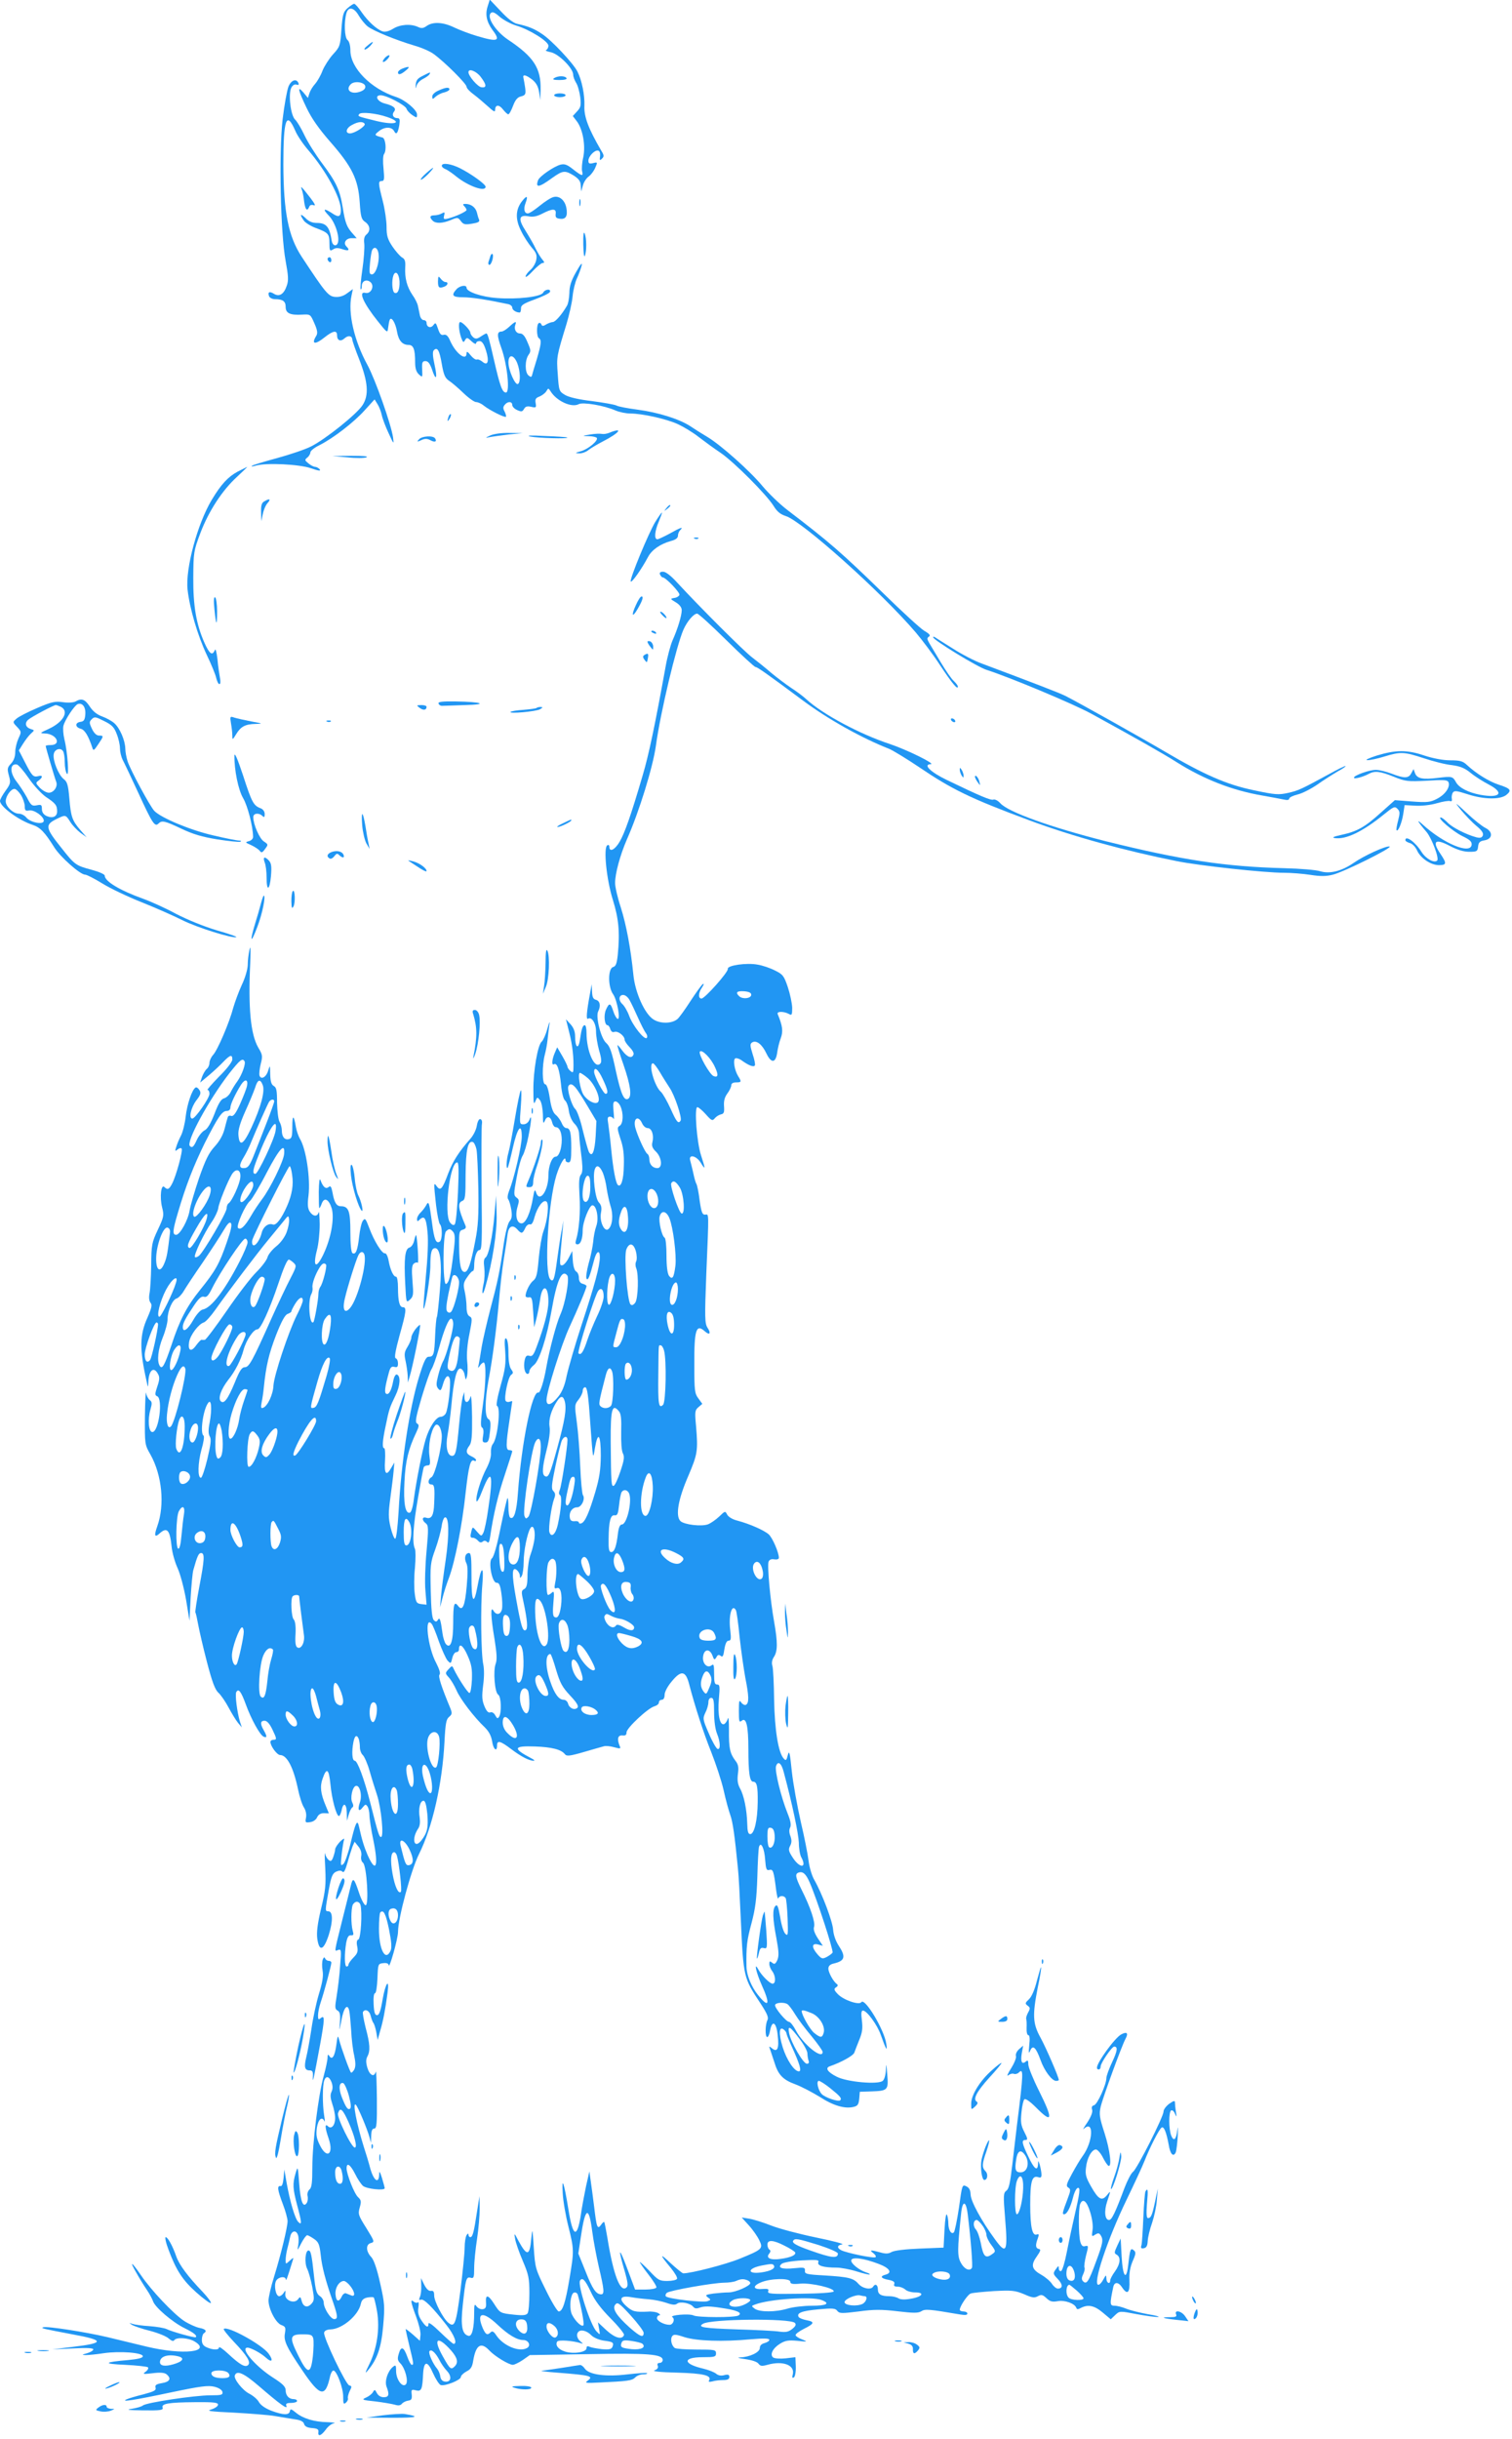 <?xml version="1.0" standalone="no"?>
<!DOCTYPE svg PUBLIC "-//W3C//DTD SVG 20010904//EN"
 "http://www.w3.org/TR/2001/REC-SVG-20010904/DTD/svg10.dtd">
<svg version="1.0" xmlns="http://www.w3.org/2000/svg"
 width="794pt" height="1280pt" viewBox="0 0 794 1280"
 preserveAspectRatio="xMidYMid meet">
<g transform="translate(0,1280) scale(0.1,-0.1)"
fill="#2196f3" stroke="none">
<path d="M2561 12767 c-14 -42 -6 -81 25 -124 45 -59 29 -65 -81 -32 -38 11
-93 32 -120 45 -58 28 -111 31 -144 8 -18 -13 -28 -14 -47 -5 -38 17 -93 13
-130 -10 -21 -13 -41 -18 -54 -14 -31 10 -77 52 -111 101 -16 24 -34 44 -39
44 -5 0 -20 -10 -34 -22 -23 -20 -27 -33 -33 -112 -6 -86 -8 -92 -44 -131 -20
-22 -45 -61 -55 -85 -9 -25 -27 -56 -39 -70 -13 -14 -26 -36 -30 -49 l-8 -25
-23 28 c-34 39 -30 16 15 -78 27 -57 64 -110 126 -181 113 -129 146 -195 154
-316 5 -77 9 -91 29 -104 26 -19 29 -47 6 -66 -11 -9 -14 -24 -11 -48 2 -20
-2 -80 -10 -135 -8 -54 -12 -101 -9 -104 3 -3 6 5 6 17 0 28 27 38 47 19 21
-21 0 -62 -28 -55 -39 10 -11 -54 66 -150 48 -60 50 -62 53 -35 2 15 5 34 8
42 8 23 31 -13 39 -61 8 -46 28 -69 60 -69 26 0 35 -22 35 -91 0 -33 6 -51 20
-64 19 -17 19 -16 17 26 -2 37 1 44 17 44 14 0 23 -12 34 -42 21 -66 31 -51
14 23 -10 45 -11 69 -4 76 19 19 30 -1 42 -72 10 -57 17 -74 38 -88 14 -9 48
-38 75 -64 28 -27 58 -48 67 -48 10 0 28 -8 41 -19 32 -25 110 -64 116 -58 2
3 -1 15 -7 27 -9 16 -9 25 1 36 15 19 39 18 39 -1 0 -9 12 -21 26 -27 22 -10
27 -9 36 6 7 13 17 16 38 11 25 -6 27 -4 23 19 -4 20 0 28 20 35 14 6 30 18
36 28 10 17 11 17 22 0 31 -51 110 -88 148 -68 22 12 134 -7 193 -33 21 -9 56
-16 78 -16 62 0 189 -28 250 -56 30 -14 80 -44 110 -68 30 -23 82 -61 115 -83
70 -48 242 -220 278 -279 18 -29 35 -43 63 -52 85 -26 503 -400 683 -611 34
-40 92 -117 127 -171 63 -95 94 -133 94 -113 0 6 -10 18 -21 29 -12 10 -42 54
-68 97 -25 42 -53 89 -61 102 -12 21 -13 27 -2 34 10 6 4 14 -25 31 -21 13
-117 101 -213 195 -223 217 -283 269 -507 440 -39 30 -97 86 -128 123 -66 80
-221 218 -292 260 -27 16 -67 41 -89 56 -57 37 -168 72 -275 86 -52 7 -102 16
-112 22 -10 5 -67 15 -127 23 -69 8 -122 20 -142 32 -32 19 -33 21 -39 109 -7
92 -6 94 46 264 14 47 29 112 32 145 3 33 14 76 23 95 9 19 20 49 24 65 5 21
-4 11 -29 -33 -26 -46 -35 -74 -35 -110 -1 -26 -6 -56 -13 -67 -26 -45 -61
-85 -74 -85 -7 0 -23 -6 -34 -12 -17 -11 -23 -10 -26 0 -3 6 -9 10 -14 6 -12
-7 -12 -71 1 -79 15 -9 12 -31 -11 -110 -12 -38 -23 -76 -25 -84 -3 -11 -7
-11 -19 -1 -19 16 -19 79 0 107 14 19 13 26 -5 67 -13 32 -25 46 -39 46 -21 0
-33 22 -25 45 9 22 -1 19 -32 -10 -15 -14 -33 -25 -40 -25 -25 0 -25 -20 -1
-87 31 -86 46 -233 24 -233 -19 0 -31 32 -62 167 -26 114 -34 143 -41 143 -3
0 -16 -7 -29 -16 -20 -13 -28 -14 -40 -4 -8 7 -15 18 -15 24 0 13 -41 56 -53
56 -11 0 -8 -43 4 -80 10 -28 13 -30 21 -15 9 15 12 15 34 -6 13 -12 24 -17
24 -11 0 7 8 12 18 12 13 0 23 -14 34 -49 18 -57 10 -84 -19 -59 -10 8 -23 14
-29 11 -7 -2 -21 8 -33 23 -15 19 -21 22 -21 10 0 -43 -55 -3 -85 63 -12 29
-22 37 -35 34 -13 -4 -21 4 -30 32 -11 32 -13 34 -24 19 -14 -19 -36 -11 -36
12 0 8 -7 14 -15 14 -8 0 -17 11 -20 25 -3 14 -7 35 -10 48 -2 13 -15 40 -29
59 -29 43 -41 88 -38 145 2 33 -2 44 -17 52 -10 6 -33 32 -50 57 -26 39 -31
57 -31 104 0 31 -9 92 -20 135 -24 94 -25 105 -5 105 13 0 14 10 9 65 -4 37
-3 70 3 77 14 19 8 81 -8 86 -44 12 -45 13 -20 33 29 24 67 25 80 2 12 -23 20
-14 28 31 4 29 2 36 -10 36 -22 0 -31 18 -18 34 14 17 -1 31 -49 43 -39 10
-55 43 -21 43 31 0 130 -52 136 -71 3 -10 17 -24 30 -33 24 -16 25 -15 25 3 0
24 -63 77 -110 92 -132 43 -240 152 -240 244 0 26 -6 48 -15 55 -16 13 -19 93
-6 140 10 37 40 32 65 -12 12 -20 33 -46 47 -57 30 -23 144 -70 244 -100 39
-11 85 -31 103 -45 58 -42 172 -156 172 -171 0 -8 17 -26 38 -41 20 -15 54
-44 75 -63 27 -25 37 -31 37 -19 0 29 20 31 41 4 11 -14 24 -26 28 -26 5 0 16
20 25 44 12 32 24 46 42 50 23 6 26 11 22 44 -3 20 -7 44 -9 52 -6 22 12 18
46 -8 20 -16 31 -35 36 -65 l6 -42 2 55 c2 113 -36 172 -173 263 -63 43 -111
116 -89 138 9 9 21 4 47 -19 20 -17 59 -38 86 -46 71 -21 170 -83 170 -106 0
-10 -6 -20 -12 -23 -7 -2 4 -7 24 -11 41 -8 118 -84 118 -118 0 -10 7 -29 15
-42 9 -13 18 -47 22 -75 5 -45 3 -55 -17 -76 l-22 -24 20 -26 c32 -41 48 -127
35 -190 -7 -29 -9 -63 -6 -74 7 -28 -1 -26 -47 10 -31 25 -45 30 -66 25 -35
-9 -110 -61 -118 -81 -16 -43 4 -40 75 12 55 39 66 40 113 11 27 -18 35 -30
36 -53 l2 -30 9 32 c5 18 19 39 31 47 12 9 27 29 34 46 13 29 12 30 -11 24
-20 -5 -25 -2 -25 13 0 21 29 53 48 53 12 0 16 -13 12 -40 -1 -12 1 -13 12 -2
11 11 10 18 -5 42 -67 115 -91 178 -88 235 2 56 -13 133 -37 180 -21 42 -136
165 -186 197 -40 27 -71 40 -131 53 -19 4 -51 29 -86 67 l-57 60 -11 -35z
m-37 -370 c32 -42 33 -59 4 -55 -20 3 -68 59 -68 79 0 22 41 6 64 -24z m-606
-49 c2 -12 -6 -21 -24 -28 -48 -19 -83 7 -52 38 19 19 72 11 76 -10z m115
-162 c85 -29 44 -45 -56 -21 -101 25 -99 24 -91 36 8 13 90 5 147 -15z m-118
-36 c7 -11 -52 -50 -77 -50 -27 0 -21 28 10 44 32 18 58 20 67 6z m69 -666
c15 -38 -7 -124 -31 -124 -13 0 -15 9 -10 59 3 33 8 64 12 70 9 16 22 13 29
-5z m114 -160 c2 -43 -10 -70 -27 -60 -12 8 -15 64 -5 91 11 28 29 10 32 -31z
m618 -429 c16 -40 19 -101 4 -110 -14 -9 -50 72 -50 113 0 44 27 43 46 -3z"/>
<path d="M1929 12560 c-13 -10 -19 -19 -13 -20 6 0 19 9 29 20 23 26 14 26
-16 0z"/>
<path d="M2020 12495 c-20 -24 -6 -28 15 -5 10 11 13 20 8 20 -6 0 -16 -7 -23
-15z"/>
<path d="M2113 12440 c-13 -5 -23 -14 -23 -20 0 -15 15 -12 41 10 26 21 18 24
-18 10z"/>
<path d="M2220 12402 c-27 -13 -35 -23 -37 -47 -1 -20 0 -23 4 -7 2 12 17 29
33 37 16 8 32 19 35 25 8 13 6 13 -35 -8z"/>
<path d="M2910 12390 c-11 -7 -3 -10 28 -10 26 0 41 4 37 10 -8 13 -45 13 -65
0z"/>
<path d="M1515 12346 c-8 -20 -22 -98 -31 -173 -20 -180 -11 -598 16 -743 14
-76 16 -102 6 -129 -15 -45 -39 -60 -67 -43 -24 15 -34 10 -26 -13 4 -8 17
-15 31 -15 41 0 56 -11 56 -40 0 -34 23 -45 88 -41 42 2 42 2 63 -46 16 -36
18 -52 10 -65 -28 -45 -7 -49 44 -8 44 35 65 38 65 11 0 -28 18 -36 40 -16 19
17 40 13 40 -8 1 -7 16 -52 36 -102 47 -120 52 -189 18 -241 -30 -47 -194
-178 -269 -216 -30 -16 -111 -43 -180 -62 -70 -19 -130 -37 -133 -41 -4 -4 7
-3 23 2 56 15 225 7 287 -14 41 -14 54 -16 47 -6 -6 7 -17 13 -24 13 -7 0 -23
8 -35 18 -20 16 -21 19 -6 31 9 7 16 20 16 27 0 8 21 25 48 38 73 37 182 121
238 184 l51 56 15 -24 c9 -14 19 -40 23 -59 4 -19 20 -61 36 -95 27 -59 28
-60 23 -21 -11 71 -93 303 -134 379 -70 127 -104 274 -84 365 l7 34 -30 -22
c-20 -15 -41 -21 -64 -19 -35 3 -51 23 -175 211 -70 107 -95 234 -96 484 0
239 16 284 63 176 10 -24 41 -70 68 -101 93 -108 171 -251 171 -313 0 -37 -11
-42 -46 -18 -44 29 -52 23 -17 -13 33 -34 58 -112 47 -143 -8 -21 -28 -14 -32
11 -11 73 -28 94 -78 94 -24 0 -43 8 -59 25 -28 27 -33 21 -10 -12 8 -12 36
-29 62 -39 67 -25 73 -31 73 -80 0 -41 2 -43 19 -33 13 9 26 9 50 1 32 -11 40
-5 20 15 -18 18 -2 43 27 43 l27 0 -20 23 c-31 34 -40 55 -53 137 -15 93 -34
134 -110 235 -33 44 -74 109 -91 145 -17 36 -39 73 -49 82 -24 22 -37 136 -20
168 7 13 17 19 27 16 9 -4 13 -1 11 6 -10 28 -38 19 -53 -16z"/>
<path d="M2303 12325 c-19 -8 -33 -21 -33 -31 0 -16 2 -16 18 -1 9 8 29 19 45
22 15 4 27 11 27 16 0 13 -20 11 -57 -6z"/>
<path d="M2910 12300 c0 -5 14 -10 30 -10 17 0 30 5 30 10 0 6 -13 10 -30 10
-16 0 -30 -4 -30 -10z"/>
<path d="M2320 11930 c0 -6 8 -13 18 -17 9 -3 36 -21 59 -40 64 -51 153 -82
153 -53 0 13 -72 65 -132 96 -49 25 -98 32 -98 14z"/>
<path d="M2238 11891 c-18 -16 -31 -31 -28 -34 3 -2 20 11 38 29 40 42 34 44
-10 5z"/>
<path d="M1585 11805 c4 -11 10 -39 12 -62 6 -44 16 -55 27 -28 3 9 12 12 23
8 12 -5 7 7 -16 37 -47 61 -56 69 -46 45z"/>
<path d="M2742 11745 c-35 -44 -37 -95 -6 -156 14 -30 40 -69 56 -88 24 -27
29 -40 24 -65 -3 -17 -17 -41 -31 -53 -14 -12 -25 -28 -25 -34 0 -7 17 6 38
29 22 23 45 42 52 42 10 0 10 4 -2 18 -8 9 -24 35 -35 57 -10 22 -34 63 -52
92 -41 63 -37 87 13 78 24 -5 45 -1 74 14 54 28 74 27 70 -1 -2 -18 2 -24 23
-26 31 -4 41 15 33 58 -8 40 -37 64 -67 56 -14 -3 -46 -24 -73 -46 -27 -22
-54 -40 -62 -40 -19 0 -24 23 -12 55 14 37 7 42 -18 10z"/>
<path d="M3042 11735 c0 -16 2 -22 5 -12 2 9 2 23 0 30 -3 6 -5 -1 -5 -18z"/>
<path d="M2438 11718 c7 -7 12 -16 12 -20 0 -8 -58 -35 -98 -45 -22 -5 -24 -3
-20 15 5 19 3 20 -12 12 -10 -6 -28 -10 -39 -10 -24 0 -27 -10 -9 -28 16 -16
51 -15 95 3 35 15 38 15 53 -5 13 -18 22 -20 58 -14 32 5 42 10 38 21 -4 8 -9
26 -12 39 -7 26 -31 44 -60 44 -14 0 -15 -3 -6 -12z"/>
<path d="M3063 11517 c1 -43 4 -70 8 -60 10 24 10 93 -1 118 -5 13 -8 -8 -7
-58z"/>
<path d="M2575 11456 c-3 -9 -7 -23 -10 -31 -2 -8 0 -15 5 -15 11 0 25 48 16
57 -3 3 -8 -2 -11 -11z"/>
<path d="M1720 11441 c0 -6 5 -13 10 -16 6 -3 10 1 10 9 0 9 -4 16 -10 16 -5
0 -10 -4 -10 -9z"/>
<path d="M2300 11323 c0 -33 6 -38 34 -27 18 7 22 24 5 24 -7 0 -18 8 -25 18
-12 15 -13 14 -14 -15z"/>
<path d="M2397 11282 c-29 -32 -21 -42 35 -42 43 0 122 -12 236 -36 12 -2 22
-11 22 -18 0 -13 20 -26 39 -26 4 0 7 9 7 21 -1 17 12 26 73 48 41 15 76 32
79 39 6 18 -26 15 -36 -4 -12 -22 -137 -36 -242 -28 -83 6 -160 33 -160 54 0
17 -36 11 -53 -8z"/>
<path d="M2356 10615 c-9 -26 -7 -32 5 -12 6 10 9 21 6 23 -2 3 -7 -2 -11 -11z"/>
<path d="M3200 10529 c-14 -6 -32 -8 -40 -6 -9 2 -36 1 -60 -3 -45 -7 -45 -8
-8 -9 20 0 39 -5 42 -9 9 -14 -46 -60 -84 -70 -31 -9 -32 -10 -9 -11 15 -1 37
7 50 18 13 10 47 30 74 44 88 45 112 77 35 46z"/>
<path d="M2575 10515 c-29 -14 -29 -14 -3 -9 15 3 60 9 100 14 l73 7 -70 1
c-41 1 -82 -5 -100 -13z"/>
<path d="M2785 10509 c39 -8 202 -13 194 -5 -2 2 -56 6 -119 8 -72 4 -100 3
-75 -3z"/>
<path d="M2200 10494 c-12 -13 -10 -14 12 -4 19 9 31 9 48 0 23 -13 36 -8 25
9 -10 17 -71 13 -85 -5z"/>
<path d="M1824 10400 c44 -5 89 -4 100 0 13 6 -17 8 -79 8 l-100 -1 79 -7z"/>
<path d="M1248 10325 c-50 -27 -86 -65 -136 -148 -75 -125 -139 -361 -127
-471 11 -99 53 -241 100 -341 25 -52 48 -108 51 -125 4 -16 11 -30 16 -30 6 0
7 13 3 33 -3 17 -10 61 -13 97 -5 41 -10 59 -14 48 -13 -31 -28 -20 -54 38
-44 99 -60 196 -59 344 1 130 2 139 37 232 44 116 115 225 193 296 31 29 55
52 53 52 -2 -1 -24 -12 -50 -25z"/>
<path d="M1388 10169 c-14 -7 -18 -22 -17 -57 l1 -47 8 37 c4 21 15 47 25 58
19 21 11 26 -17 9z"/>
<path d="M3499 10133 c-13 -16 -12 -17 4 -4 9 7 17 15 17 17 0 8 -8 3 -21 -13z"/>
<path d="M3441 10061 c-35 -58 -134 -297 -129 -312 4 -11 57 64 91 128 20 38
64 68 120 84 25 6 37 16 37 27 0 10 5 23 12 30 20 20 1 14 -55 -18 -30 -16
-59 -30 -65 -30 -18 0 -14 43 8 94 10 25 18 46 16 46 -3 0 -18 -22 -35 -49z"/>
<path d="M3648 9973 c7 -3 16 -2 19 1 4 3 -2 6 -13 5 -11 0 -14 -3 -6 -6z"/>
<path d="M3466 9785 c4 -8 10 -15 14 -15 16 0 92 -80 88 -92 -3 -7 -15 -15
-28 -16 -21 -4 -21 -5 9 -23 20 -12 31 -27 31 -41 0 -28 -21 -98 -48 -158 -11
-25 -28 -88 -37 -140 -55 -303 -88 -462 -121 -572 -60 -205 -94 -301 -120
-345 -25 -43 -54 -57 -54 -27 0 9 -5 12 -11 8 -21 -13 -4 -180 29 -285 31
-100 38 -171 26 -291 -5 -45 -10 -59 -25 -63 -27 -9 -27 -105 1 -143 21 -30
41 -140 22 -128 -6 3 -16 22 -22 41 -14 43 -21 44 -38 6 -13 -29 -7 -81 8 -81
5 0 12 -9 15 -21 5 -13 12 -18 22 -14 18 6 53 -21 53 -41 0 -7 12 -25 26 -39
14 -14 24 -31 21 -38 -8 -24 -32 -16 -57 17 -14 19 -26 33 -28 31 -1 -1 13
-49 33 -105 36 -105 44 -163 24 -176 -22 -13 -38 24 -65 146 -21 100 -31 129
-50 146 -28 23 -57 138 -43 166 15 29 10 55 -11 61 -15 4 -20 14 -21 44 l-2
38 -8 -45 c-19 -101 -22 -143 -11 -136 19 12 42 -24 42 -67 0 -22 7 -67 16
-99 13 -44 14 -62 6 -70 -30 -30 -72 65 -72 162 0 22 -4 40 -9 40 -11 0 -17
-17 -26 -79 -8 -51 -25 -38 -25 21 0 25 -8 45 -24 63 l-24 26 18 -72 c16 -63
24 -131 21 -193 -1 -15 -4 -16 -16 -6 -8 7 -15 17 -15 22 0 5 -12 30 -27 56
l-27 46 -13 -30 c-15 -35 -17 -67 -4 -59 16 10 29 -27 37 -105 4 -46 13 -79
21 -85 8 -6 17 -30 20 -54 4 -26 15 -52 29 -67 14 -13 25 -36 25 -54 1 -16 3
-42 5 -57 2 -16 6 -54 10 -85 4 -41 3 -63 -6 -73 -9 -11 -11 -40 -7 -108 6
-86 -2 -182 -18 -234 -5 -17 -3 -23 8 -23 16 0 27 29 27 75 0 42 35 130 51
130 22 0 35 -70 20 -110 -7 -19 -14 -56 -16 -82 -3 -27 -13 -78 -24 -114 -10
-37 -15 -72 -11 -79 8 -13 17 11 40 98 12 47 30 56 30 15 0 -47 -28 -149 -95
-353 -35 -107 -70 -228 -79 -269 -10 -51 -24 -85 -44 -110 -36 -45 -62 -52
-62 -18 0 44 79 294 121 384 43 93 89 202 89 214 0 4 -9 9 -20 12 -13 3 -20
14 -20 31 0 14 -6 29 -14 33 -9 5 -16 28 -18 58 l-3 50 -19 -37 c-11 -21 -26
-38 -34 -38 -15 0 -15 -5 3 190 l4 45 -9 -50 c-6 -27 -16 -96 -24 -153 -14
-107 -20 -122 -36 -106 -34 34 -12 404 32 547 19 61 48 108 48 78 0 -6 7 -11
15 -11 12 0 15 15 15 74 0 83 -6 106 -26 106 -8 0 -19 12 -24 26 -6 14 -20 34
-31 43 -15 12 -24 37 -32 89 -7 46 -16 72 -24 72 -16 0 -17 97 -2 155 6 22 12
56 14 75 2 19 6 53 9 75 5 31 2 27 -10 -15 -8 -30 -22 -60 -29 -66 -21 -16
-45 -155 -44 -254 0 -67 2 -80 10 -60 10 24 11 24 25 6 8 -11 14 -44 15 -75 0
-45 2 -51 10 -33 11 29 31 24 39 -9 3 -13 11 -24 18 -24 19 0 32 -26 32 -67 0
-46 -15 -88 -32 -88 -19 0 -38 -48 -38 -97 0 -83 -47 -148 -65 -90 -6 18 -9
13 -16 -28 -13 -79 -38 -135 -60 -135 -25 0 -35 42 -21 88 9 30 9 37 -5 47
-16 12 -16 19 0 105 9 51 23 103 32 116 8 13 22 59 30 101 17 87 18 120 5 86
-6 -14 -18 -23 -31 -23 -21 0 -21 2 -14 93 4 50 4 89 0 85 -4 -3 -18 -70 -31
-149 -13 -78 -28 -158 -34 -178 -11 -39 -13 -88 -4 -79 3 4 15 50 27 104 24
107 47 136 47 59 0 -48 -41 -223 -66 -283 -8 -21 -11 -39 -5 -46 5 -6 12 -30
16 -54 5 -33 3 -47 -9 -61 -9 -10 -22 -60 -31 -121 -21 -147 -32 -197 -70
-340 -18 -69 -38 -156 -45 -195 -6 -38 -13 -81 -16 -95 -5 -21 -4 -22 6 -7 6
9 15 17 20 17 14 0 12 -110 -5 -229 -11 -78 -12 -107 -4 -112 8 -4 10 -21 6
-43 -5 -30 -3 -36 12 -36 15 0 19 11 24 57 5 45 3 60 -8 66 -20 11 -19 96 0
202 22 115 42 272 55 415 6 69 17 170 26 225 9 55 18 114 20 132 6 38 26 48
50 22 22 -25 28 -24 42 6 6 14 17 22 25 20 8 -4 17 9 24 38 15 53 45 93 62 82
16 -9 7 -97 -16 -159 -8 -22 -19 -86 -24 -141 -7 -81 -12 -102 -28 -115 -19
-14 -41 -59 -41 -81 0 -5 8 -9 18 -7 15 3 18 -8 22 -77 l5 -80 12 45 c6 25 15
69 19 98 11 86 44 80 44 -9 0 -46 -22 -130 -62 -237 -16 -43 -23 -52 -38 -47
-14 4 -20 -1 -25 -24 -7 -34 1 -71 16 -71 5 0 9 6 9 14 0 8 11 23 24 33 28 21
68 146 92 283 28 161 54 221 83 187 13 -16 -10 -148 -37 -207 -20 -45 -56
-179 -73 -275 -13 -75 -33 -137 -42 -133 -32 12 -88 -262 -107 -525 -7 -101
-21 -144 -41 -131 -5 3 -9 28 -9 56 0 28 -2 49 -5 46 -3 -2 -19 -72 -36 -154
-18 -91 -36 -154 -45 -161 -22 -16 0 -131 24 -129 13 1 19 -13 25 -56 5 -32 6
-69 3 -83 -7 -29 -30 -33 -45 -7 -16 27 -14 -32 6 -150 12 -76 14 -107 6 -129
-14 -37 -5 -151 13 -162 16 -9 19 -94 5 -116 -7 -11 -11 -10 -20 7 -7 13 -17
19 -26 16 -11 -4 -20 6 -31 32 -13 32 -14 51 -7 109 6 42 6 86 1 110 -12 52
-15 305 -5 420 9 105 -6 98 -26 -12 -19 -103 -32 -79 -31 57 0 94 -2 120 -13
120 -20 0 -27 -28 -14 -53 8 -16 8 -51 2 -120 -9 -104 -22 -135 -45 -105 -21
28 -26 10 -26 -87 0 -99 -14 -141 -39 -112 -6 8 -14 32 -17 54 -10 75 -15 88
-24 73 -7 -12 -12 -12 -22 -2 -9 9 -14 57 -16 155 -3 134 -2 146 24 217 15 41
29 95 33 119 3 25 11 46 17 48 22 7 24 -87 5 -220 -11 -73 -22 -159 -25 -192
l-5 -60 13 50 c7 28 22 75 34 106 31 83 69 274 87 444 16 143 26 182 46 169 5
-3 9 -1 9 4 0 5 -11 14 -25 20 -28 13 -31 28 -10 56 12 15 15 50 14 150 -1 72
-4 120 -8 107 -10 -36 -31 -38 -32 -4 l-1 28 -8 -25 c-4 -14 -13 -79 -19 -145
-13 -141 -18 -165 -37 -165 -25 0 -35 48 -24 109 6 31 15 99 20 151 12 137 28
202 48 198 10 -2 19 -16 22 -33 6 -30 6 -30 13 -5 3 13 4 49 0 80 -3 35 1 86
12 139 15 77 16 85 1 93 -11 6 -16 23 -16 51 0 23 -5 60 -10 82 -8 34 -6 45
13 72 12 18 25 33 30 33 4 0 7 11 7 24 0 47 13 86 28 86 13 0 14 40 11 323 -1
177 -1 331 2 341 2 10 -1 21 -8 23 -7 3 -15 -11 -19 -34 -3 -21 -18 -51 -33
-68 -62 -70 -93 -119 -117 -182 -31 -84 -41 -94 -60 -69 -17 24 -17 21 -4 -99
6 -49 15 -94 20 -99 14 -14 13 -83 -1 -92 -19 -12 -29 11 -40 97 -15 112 -18
119 -31 94 -6 -11 -19 -28 -29 -38 -11 -10 -19 -25 -19 -34 0 -13 3 -14 12 -5
26 26 36 12 43 -63 5 -46 1 -135 -9 -237 -8 -89 -14 -163 -12 -165 8 -8 36
167 36 224 0 69 6 93 25 93 28 0 37 -81 25 -220 -6 -73 -13 -137 -16 -142 -3
-4 -7 -49 -9 -98 -4 -99 -8 -110 -34 -110 -14 0 -25 -23 -50 -104 -51 -166
-94 -448 -108 -711 -5 -82 -12 -140 -18 -140 -5 0 -16 27 -24 60 -12 51 -12
74 -1 155 7 52 15 115 17 140 l4 45 -16 -27 c-26 -47 -38 -34 -33 37 2 36 0
65 -4 65 -12 0 -10 37 7 116 18 89 21 97 52 161 25 51 28 103 7 110 -7 2 -15
-13 -19 -34 -9 -49 -23 -75 -37 -67 -10 6 -7 33 13 107 8 31 14 38 30 34 15
-4 19 0 19 18 0 13 -5 25 -12 27 -8 3 -2 38 20 119 36 127 38 149 18 149 -18
0 -26 31 -26 103 0 31 -4 57 -10 57 -14 0 -30 35 -39 83 -4 24 -13 41 -19 40
-15 -4 -57 63 -83 133 -19 50 -22 54 -34 37 -7 -10 -15 -47 -19 -83 -8 -72
-18 -96 -35 -86 -7 5 -11 46 -11 111 0 110 -9 135 -50 135 -23 0 -35 20 -44
73 -6 30 -10 36 -20 28 -15 -13 -30 0 -43 36 -5 14 -8 -9 -9 -63 0 -46 1 -84
3 -84 2 0 8 11 13 25 13 34 37 22 52 -26 15 -52 -3 -155 -43 -240 -38 -80 -58
-70 -35 19 9 33 15 95 15 138 -1 44 -3 71 -6 62 -6 -25 -30 -22 -47 5 -10 16
-12 37 -6 82 11 92 -13 248 -45 299 -7 12 -17 39 -21 61 -11 66 -19 67 -19 2
0 -52 -3 -62 -19 -65 -22 -5 -36 13 -36 46 0 13 -5 33 -12 45 -7 12 -12 57
-13 100 0 64 -3 80 -17 88 -13 7 -18 24 -19 62 -1 48 -1 50 -10 21 -10 -36
-37 -52 -46 -29 -3 9 0 36 6 61 11 42 10 49 -13 87 -40 70 -53 207 -42 442 3
77 2 98 -4 70 -5 -22 -9 -58 -9 -80 -1 -23 -14 -68 -31 -103 -16 -35 -36 -89
-45 -120 -20 -77 -82 -222 -106 -248 -10 -11 -19 -30 -19 -41 0 -11 -6 -26
-14 -32 -8 -7 -19 -26 -25 -42 l-10 -30 47 39 c26 22 60 54 76 71 35 36 46 39
46 11 0 -12 -29 -50 -70 -90 -38 -39 -65 -70 -60 -70 6 0 10 -9 10 -20 0 -23
-75 -130 -90 -130 -20 0 -8 56 20 94 24 31 27 41 17 56 -6 10 -15 16 -20 13
-19 -11 -45 -90 -52 -153 -4 -36 -15 -81 -25 -100 -10 -19 -21 -46 -25 -60 -7
-22 -6 -23 8 -12 8 7 18 9 21 4 7 -11 -29 -143 -50 -183 -16 -31 -24 -35 -41
-18 -17 17 -25 -53 -12 -106 11 -43 10 -50 -22 -118 -32 -68 -34 -79 -35 -187
-1 -64 -5 -130 -9 -148 -4 -21 -2 -38 5 -48 10 -11 7 -26 -15 -77 -42 -92 -43
-166 -6 -332 8 -38 9 -39 10 -8 2 63 29 85 51 42 9 -15 8 -31 -4 -65 -13 -39
-13 -46 -1 -51 32 -12 9 -188 -25 -188 -20 0 -25 67 -10 118 9 32 9 41 -4 50
-8 7 -17 23 -19 37 -2 14 -5 -41 -6 -123 -1 -146 -1 -148 29 -200 61 -109 76
-264 36 -376 -18 -50 -14 -62 12 -38 39 35 54 19 63 -68 3 -33 18 -85 32 -115
14 -31 33 -103 44 -165 l18 -110 6 120 c4 66 10 131 14 145 21 75 28 90 41 90
20 0 18 -34 -10 -180 -13 -69 -22 -128 -20 -132 3 -4 9 -33 15 -65 6 -32 26
-120 46 -196 27 -103 42 -144 60 -160 13 -12 37 -47 53 -77 16 -30 38 -66 49
-80 l21 -25 -10 30 c-15 50 -27 144 -19 156 12 20 25 2 49 -63 28 -78 75 -164
95 -172 18 -7 18 2 0 34 -20 34 -18 50 4 50 13 0 26 -15 40 -43 25 -52 26 -57
6 -57 -8 0 -15 -5 -15 -11 0 -22 35 -69 51 -69 36 0 70 -65 94 -180 8 -39 22
-82 31 -95 10 -16 14 -36 11 -53 -5 -26 -4 -28 22 -24 16 2 31 13 36 25 7 15
19 22 36 22 l26 -1 -17 41 c-26 62 -31 100 -16 141 21 61 33 52 41 -28 7 -77
31 -168 45 -168 4 0 10 14 14 30 8 44 26 36 27 -12 l1 -43 9 32 c5 18 14 35
19 38 7 4 6 13 0 26 -12 22 0 81 18 87 21 7 35 -49 22 -86 -14 -40 -6 -54 15
-26 13 16 16 17 25 4 5 -8 10 -29 10 -46 0 -17 9 -77 21 -133 28 -138 13 -174
-31 -75 -18 43 -28 73 -45 149 -9 41 -18 22 -45 -92 -12 -50 -29 -98 -37 -105
-15 -12 -15 -7 -9 50 4 35 10 70 13 79 3 8 -6 3 -21 -11 -14 -15 -26 -33 -26
-41 0 -7 -5 -26 -10 -40 -8 -22 -13 -25 -25 -15 -7 6 -16 21 -18 33 -3 12 -2
-23 1 -78 4 -86 1 -117 -22 -211 -19 -80 -24 -124 -20 -157 10 -72 34 -63 61
21 22 71 21 122 -3 122 -18 0 -17 3 2 110 13 73 20 89 39 98 16 7 26 7 33 0 8
-8 15 7 27 48 9 33 21 70 26 84 l11 25 20 -25 c12 -15 18 -33 15 -49 -3 -15 1
-30 9 -36 20 -15 33 -230 13 -223 -7 2 -23 32 -34 66 -26 78 -32 82 -43 36 -5
-22 -24 -97 -42 -169 -47 -188 -45 -176 -25 -168 17 6 18 0 11 -83 -3 -49 -12
-120 -18 -158 -10 -60 -10 -69 5 -77 12 -7 15 -21 12 -62 -4 -51 -4 -50 8 12
12 66 32 90 41 49 3 -13 7 -59 10 -103 2 -44 9 -104 16 -132 8 -39 8 -58 0
-74 -7 -11 -14 -18 -17 -15 -7 6 -51 129 -62 171 -7 27 -8 25 -15 -27 -8 -59
-22 -81 -37 -57 -6 10 -9 8 -9 -9 0 -12 -9 -55 -20 -95 -28 -99 -60 -356 -60
-481 0 -80 -3 -106 -15 -116 -8 -7 -13 -22 -10 -34 3 -11 1 -28 -4 -36 -19
-29 -33 6 -40 101 -7 93 -7 94 -19 54 -16 -55 -15 -79 8 -166 25 -93 26 -109
6 -89 -17 17 -43 105 -61 205 l-12 70 -4 -45 c-3 -29 -8 -44 -16 -42 -19 3
-16 -20 12 -94 14 -36 25 -77 25 -90 0 -31 -35 -176 -71 -292 -16 -51 -29
-107 -29 -124 0 -45 38 -118 67 -129 22 -8 24 -13 19 -44 -7 -38 7 -70 92
-195 94 -139 121 -144 146 -27 4 15 11 27 17 27 17 0 52 -93 51 -138 0 -36 2
-41 14 -31 8 7 13 17 11 23 -2 6 2 23 9 38 12 23 12 27 -2 30 -18 4 -137 252
-132 277 2 10 14 16 33 17 61 1 147 73 160 135 4 19 14 28 33 32 15 3 30 3 34
1 3 -2 11 -35 18 -74 15 -90 0 -193 -40 -275 -23 -47 -25 -54 -9 -35 50 59 71
120 81 234 9 103 8 119 -16 225 -16 73 -33 122 -46 136 -29 30 -30 67 -3 74
21 6 20 8 -23 78 -42 67 -45 74 -35 109 9 31 7 39 -8 53 -20 17 -61 121 -61
152 0 33 19 21 44 -28 13 -27 32 -55 42 -64 19 -16 114 -26 114 -12 0 5 -7 28
-14 53 -12 37 -15 40 -15 18 -2 -50 -28 -32 -46 30 -8 31 -24 84 -35 117 -37
118 -61 240 -41 219 11 -11 60 -128 71 -169 l8 -30 1 38 c1 26 6 37 16 37 13
0 15 24 14 158 -1 86 -3 149 -6 140 -8 -31 -32 -19 -44 21 -8 28 -8 43 0 59
16 29 14 66 -9 151 -10 41 -17 78 -14 83 11 18 34 7 40 -19 4 -16 10 -32 14
-38 5 -5 12 -28 16 -50 l7 -40 14 50 c15 50 26 108 38 197 11 82 -11 52 -26
-35 -10 -60 -18 -82 -29 -82 -11 0 -16 14 -18 57 -2 34 1 58 7 58 6 0 11 34
13 78 3 76 3 77 31 80 17 2 27 -2 28 -10 2 -28 49 139 49 174 0 72 69 326 110
408 71 141 123 371 134 590 5 96 9 118 24 130 16 14 17 19 7 45 -48 115 -65
169 -57 177 6 6 -1 29 -18 62 -44 81 -63 253 -23 204 6 -7 23 -49 38 -93 16
-44 36 -88 45 -99 17 -18 18 -17 25 13 4 17 13 31 21 31 8 0 14 6 14 14 0 37
22 22 45 -31 21 -47 25 -70 23 -128 -2 -39 -7 -70 -13 -69 -9 0 -62 82 -83
127 -7 17 -9 17 -27 -3 -18 -20 -18 -21 2 -43 11 -12 29 -42 40 -67 20 -47 93
-142 149 -195 21 -21 33 -43 38 -72 6 -43 26 -60 26 -23 0 29 17 25 76 -20 52
-39 93 -60 117 -60 7 0 1 6 -13 13 -99 52 -95 66 18 62 90 -3 139 -16 158 -40
9 -12 24 -11 100 11 49 14 96 28 105 30 9 3 33 1 54 -5 33 -9 36 -8 29 7 -15
36 -10 57 14 55 16 -2 22 2 22 16 0 23 114 129 147 137 13 4 23 12 23 20 0 8
7 14 15 14 9 0 15 10 15 26 0 15 15 44 37 70 49 60 73 57 91 -11 31 -119 76
-258 117 -360 24 -61 54 -151 65 -200 11 -50 27 -108 35 -130 13 -36 23 -107
40 -280 4 -33 10 -152 15 -265 14 -308 14 -308 104 -444 35 -54 43 -73 36 -87
-12 -22 -13 -89 -1 -89 5 0 12 16 15 35 11 57 33 43 40 -26 8 -69 -2 -91 -30
-68 -16 13 -17 12 -10 -6 4 -11 14 -41 22 -66 20 -67 45 -93 111 -117 32 -12
89 -42 128 -66 71 -46 132 -64 179 -52 20 5 25 13 28 42 l3 37 61 2 c87 3 90
7 83 90 -4 56 -6 61 -7 24 -1 -28 -8 -52 -17 -59 -24 -20 -187 -6 -241 22 -48
24 -63 46 -36 55 61 21 123 56 128 71 3 9 15 39 26 67 16 38 19 61 14 102 -5
39 -3 53 6 52 20 0 75 -75 93 -127 28 -79 36 -92 29 -47 -11 75 -114 245 -131
218 -12 -17 -95 12 -124 43 -20 21 -21 27 -9 35 10 6 11 12 5 17 -19 13 -45
61 -45 81 0 14 9 23 28 27 59 14 65 35 26 94 -16 24 -27 57 -29 83 -3 45 -58
190 -99 262 -13 22 -26 67 -30 100 -4 33 -22 125 -41 205 -18 80 -40 199 -47
264 -10 100 -14 114 -21 86 -7 -28 -10 -31 -21 -19 -29 30 -48 151 -51 309 -1
86 -5 166 -9 178 -5 15 -2 32 8 47 20 30 20 77 1 185 -20 111 -37 294 -29 315
5 11 15 15 30 12 14 -2 24 1 24 8 0 28 -33 104 -53 123 -25 22 -100 55 -164
72 -25 6 -47 19 -54 31 -11 21 -11 21 -42 -9 -18 -17 -44 -35 -59 -41 -35 -13
-125 -2 -145 17 -27 27 -12 114 41 236 49 115 52 132 41 263 -7 74 -6 83 13
99 l20 17 -21 29 c-19 25 -21 42 -21 171 -1 189 9 223 56 180 25 -22 33 -10
13 20 -14 23 -15 50 -6 284 14 332 14 311 -6 309 -15 -1 -20 12 -29 74 -5 42
-13 81 -17 87 -4 6 -11 31 -16 55 -5 24 -13 53 -16 66 -12 37 31 29 55 -10 25
-41 25 -33 1 40 -22 68 -36 252 -19 252 6 0 26 -17 44 -37 30 -34 35 -36 47
-22 7 9 21 18 32 21 17 3 19 11 17 43 -2 27 3 47 17 66 12 16 21 35 21 44 0 9
9 15 25 15 29 0 30 3 11 33 -19 31 -28 85 -15 93 6 3 23 -2 37 -13 35 -25 60
-34 66 -24 3 4 -2 31 -12 60 -14 45 -14 53 -2 61 22 13 52 -10 75 -59 25 -52
48 -50 56 4 3 22 11 57 19 77 13 36 10 63 -16 126 -7 15 29 16 57 2 17 -10 19
-7 19 32 -1 24 -11 72 -23 108 -20 59 -26 67 -67 87 -25 13 -66 27 -92 31 -56
11 -160 -4 -156 -22 4 -16 -121 -156 -138 -156 -19 0 -17 31 3 59 9 14 11 21
4 17 -7 -4 -36 -45 -65 -89 -29 -45 -60 -88 -69 -95 -29 -24 -89 -25 -125 -2
-46 28 -97 141 -106 235 -14 138 -37 261 -66 353 -17 51 -30 108 -30 128 0 50
26 146 62 229 65 147 136 378 152 490 24 177 108 526 145 611 20 45 54 84 72
84 7 0 76 -63 154 -140 78 -77 147 -140 152 -140 10 0 61 -36 248 -175 134
-100 310 -198 455 -255 19 -8 90 -51 157 -96 171 -116 269 -164 579 -279 223
-83 499 -159 774 -214 119 -24 461 -61 563 -61 38 0 100 -5 139 -11 52 -8 82
-8 117 1 58 14 319 144 298 148 -20 4 -134 -48 -190 -87 -63 -43 -125 -58
-174 -43 -21 7 -105 14 -188 16 -312 8 -541 43 -940 142 -284 72 -512 153
-552 199 -13 14 -28 22 -37 19 -13 -5 -70 19 -244 103 -87 42 -127 82 -84 83
26 1 -124 75 -213 105 -159 52 -355 157 -440 235 -16 15 -52 42 -80 60 -27 18
-75 54 -105 79 -30 26 -75 62 -100 81 -42 31 -280 269 -396 395 -31 34 -58 55
-72 55 -15 0 -20 -5 -16 -15z m479 -2205 c0 -19 -41 -25 -61 -10 -24 21 -16
31 24 28 25 -2 37 -8 37 -18z m-638 -30 c8 -14 27 -54 43 -90 16 -36 35 -73
42 -82 7 -9 9 -21 4 -25 -12 -12 -73 64 -92 116 -9 25 -26 54 -37 63 -22 21
-16 51 10 46 10 -2 23 -14 30 -28z m448 -351 c19 -41 16 -55 -8 -46 -20 8 -80
114 -72 128 10 15 59 -34 80 -82z m-2471 32 c8 -12 -13 -71 -38 -106 -12 -16
-28 -42 -35 -57 -7 -14 -23 -29 -35 -32 -15 -4 -29 -26 -50 -82 -20 -51 -37
-79 -52 -86 -12 -6 -30 -28 -40 -49 -17 -38 -25 -45 -37 -33 -21 21 98 240
206 380 57 72 70 83 81 65z m2181 -57 c15 -26 38 -62 51 -82 27 -39 67 -159
58 -173 -12 -19 -22 -6 -53 64 -18 39 -41 79 -50 87 -34 28 -68 150 -42 150 5
0 21 -21 36 -46z m-300 -36 c27 -57 31 -78 15 -78 -11 0 -60 93 -60 115 0 31
22 13 45 -37z m-78 4 c36 -31 70 -109 53 -126 -14 -14 -55 7 -76 39 -18 28
-32 115 -18 115 5 -1 24 -13 41 -28z m-1790 -41 c-3 -15 -20 -58 -37 -96 -22
-49 -35 -65 -46 -61 -8 3 -16 0 -18 -7 -2 -6 -10 -34 -17 -62 -8 -32 -27 -65
-52 -92 -31 -34 -48 -69 -82 -166 -23 -68 -45 -144 -49 -168 -8 -52 -51 -129
-71 -129 -20 0 -19 21 9 115 42 144 84 250 141 366 70 138 91 169 116 169 11
0 19 7 19 18 0 17 26 72 56 120 21 32 38 28 31 -7z m83 4 c12 -33 -10 -115
-60 -223 -42 -90 -63 -102 -68 -38 -2 26 8 61 36 124 22 48 45 104 52 125 13
43 27 47 40 12z m1642 -12 c9 -10 37 -53 63 -97 l47 -79 -4 -79 c-5 -83 -19
-115 -36 -82 -5 11 -19 62 -32 114 -12 53 -30 102 -39 110 -19 17 -45 105 -36
121 9 14 20 11 37 -8z m-1582 -73 c0 -5 -18 -56 -40 -112 -22 -57 -50 -128
-62 -158 -26 -67 -35 -80 -59 -80 -24 0 -24 17 2 59 11 18 29 54 39 80 27 66
84 194 93 209 10 14 27 16 27 2z m1818 -25 c17 -37 15 -92 -4 -103 -14 -8 -13
-15 4 -68 15 -42 20 -82 18 -141 -1 -75 -15 -117 -32 -101 -11 12 -24 82 -34
183 -5 55 -13 117 -16 138 -5 29 -4 37 9 37 8 0 17 -6 20 -12 2 -7 2 11 -1 40
-4 41 -2 52 10 52 8 0 20 -11 26 -25z m114 -90 c6 -14 19 -25 29 -25 22 0 34
-38 25 -74 -5 -19 0 -32 19 -50 31 -31 35 -86 7 -86 -24 0 -42 19 -42 46 0 13
-5 26 -11 29 -12 8 -52 96 -63 138 -12 49 16 66 36 22z m-1925 -40 c-7 -45
-92 -225 -106 -225 -16 0 -14 18 8 75 61 159 112 238 98 150z m1055 -96 c4
-19 8 -113 10 -209 2 -139 -1 -195 -16 -270 -23 -121 -38 -165 -56 -165 -20 0
-28 37 -29 133 -1 77 1 84 20 89 14 4 18 11 13 22 -38 89 -42 119 -16 129 15
6 17 23 17 137 1 130 12 181 38 172 6 -2 15 -19 19 -38z m-1010 -25 c-3 -38
-73 -181 -115 -236 -18 -24 -45 -64 -59 -89 -32 -55 -55 -76 -68 -63 -11 11
38 122 64 143 9 8 49 74 87 148 68 129 97 159 91 97z m913 -201 c-4 -87 -11
-162 -17 -168 -6 -7 -15 -3 -25 10 -33 44 -1 315 38 315 8 0 9 -41 4 -157z
m-871 92 c8 -53 0 -103 -27 -165 -29 -66 -57 -102 -74 -96 -23 9 -50 -11 -58
-41 -9 -39 -34 -75 -46 -67 -5 3 -7 15 -4 27 11 36 188 387 196 387 4 0 10
-20 13 -45z m1632 10 c8 -20 17 -57 20 -83 4 -26 13 -67 20 -91 16 -47 10
-103 -11 -121 -21 -18 -48 41 -39 86 5 26 2 40 -12 55 -19 21 -33 141 -20 174
9 25 26 17 42 -20z m-1904 -23 c-2 -34 -44 -126 -62 -137 -5 -3 -10 -15 -10
-27 0 -22 -120 -227 -145 -248 -9 -7 -18 -10 -21 -7 -9 8 48 126 87 183 18 26
33 59 35 73 3 28 50 143 72 179 22 34 48 24 44 -16z m1838 -51 c0 -55 -16 -91
-33 -74 -18 18 -1 133 19 133 10 0 14 -16 14 -59z m-1770 10 c0 -22 -40 -83
-59 -89 -19 -6 -7 42 20 80 23 32 39 36 39 9z m2240 -13 c22 -37 29 -143 9
-136 -14 5 -62 146 -54 159 11 17 25 9 45 -23z m-2469 -41 c-15 -46 -69 -119
-81 -112 -19 12 14 100 53 143 28 30 43 14 28 -31z m2349 4 c13 -34 6 -71 -15
-71 -18 0 -35 31 -35 63 0 46 32 51 50 8z m-152 -120 c4 -62 -14 -94 -35 -65
-16 22 -17 51 -2 93 16 46 34 33 37 -28z m217 -3 c20 -49 38 -193 32 -249 -8
-64 -16 -77 -34 -54 -8 13 -13 49 -13 106 0 48 -4 91 -10 94 -15 9 -32 85 -26
111 9 34 35 30 51 -8z m-2430 -5 c-10 -41 -78 -157 -90 -152 -16 6 -10 24 36
104 44 77 67 97 54 48z m420 -70 c-10 -26 -32 -56 -55 -74 -21 -17 -41 -42
-45 -56 -3 -14 -29 -49 -58 -78 -29 -28 -99 -120 -156 -203 -58 -84 -110 -153
-115 -153 -6 -1 -14 -1 -18 0 -4 0 -16 -13 -28 -29 -26 -37 -44 -29 -37 17 6
37 50 95 77 103 10 3 37 33 61 67 69 98 224 302 279 368 27 33 62 76 78 95 26
33 27 33 30 11 2 -13 -4 -43 -13 -68z m-315 -55 c-38 -110 -59 -148 -140 -248
-70 -87 -107 -158 -150 -290 -36 -106 -48 -128 -61 -108 -16 25 -9 88 16 150
14 34 25 77 25 95 0 45 26 104 48 109 9 3 26 20 37 39 11 19 56 87 101 152 44
65 93 140 108 166 20 34 31 46 38 39 8 -8 1 -39 -22 -104z m-297 57 c-12 -106
-17 -134 -29 -162 -21 -54 -44 -43 -44 21 0 68 36 168 59 164 9 -2 15 -12 14
-23z m1487 0 c10 -13 11 -35 1 -113 -14 -117 -23 -154 -39 -160 -17 -5 -17
259 0 276 16 16 23 15 38 -3z m-1080 -55 c0 -10 -19 -56 -43 -102 -77 -150
-148 -242 -192 -250 -12 -2 -33 -25 -50 -55 -29 -51 -55 -69 -55 -37 0 20 14
46 58 112 26 39 40 51 53 47 14 -5 24 6 44 47 41 82 158 258 173 258 6 0 12
-9 12 -20z m2039 -46 c6 -21 6 -44 2 -53 -5 -9 -5 -25 0 -36 14 -35 10 -159
-5 -181 -10 -13 -18 -16 -25 -9 -17 17 -35 255 -22 288 15 38 38 34 50 -9z
m-1426 -16 c16 -43 -33 -231 -73 -280 -29 -36 -44 -13 -29 48 13 58 58 201 71
227 10 20 24 22 31 5z m-372 -44 c17 -16 17 -19 -16 -83 -19 -36 -64 -131
-100 -211 -100 -224 -117 -255 -140 -255 -15 0 -27 -18 -52 -80 -37 -89 -57
-115 -74 -98 -15 15 2 63 39 111 37 46 67 105 81 158 14 52 53 109 73 108 16
-1 64 104 110 241 27 81 46 125 55 125 3 0 14 -7 24 -16z m171 -10 c7 -7 -17
-101 -30 -117 -5 -7 -10 -23 -10 -37 0 -29 -20 -141 -26 -148 -21 -21 -31 117
-10 149 4 8 7 22 5 33 -3 19 14 67 37 104 14 22 24 27 34 16z m1518 -84 c0
-51 -21 -131 -33 -127 -14 5 -10 107 4 145 12 30 29 19 29 -18z m-820 -1 c6
-24 -25 -145 -41 -163 -6 -6 -13 -6 -20 1 -8 8 -6 34 6 94 10 46 19 88 22 92
9 14 27 1 33 -24z m-1020 8 c0 -21 -39 -130 -51 -142 -16 -16 -30 15 -23 50
10 46 43 105 59 105 8 0 15 -6 15 -13z m-466 -19 c-15 -51 -77 -178 -87 -178
-17 0 3 81 35 142 31 58 67 82 52 36z m2636 -32 c0 -46 -17 -89 -33 -83 -22 8
-1 117 23 117 5 0 10 -15 10 -34z m-390 -40 c0 -18 -15 -63 -34 -102 -18 -38
-41 -94 -51 -124 -20 -62 -34 -85 -47 -72 -8 8 86 306 104 329 16 19 28 5 28
-31z m-1580 -21 c0 -9 -14 -43 -31 -76 -44 -88 -120 -316 -123 -370 -2 -47
-31 -109 -55 -117 -11 -4 -12 3 -7 29 4 19 9 52 11 74 12 119 27 180 64 277
29 74 48 109 62 113 10 4 19 9 19 13 0 4 9 22 20 40 21 34 40 42 40 17z m1950
-127 c0 -61 -21 -61 -34 0 -11 52 -2 80 19 62 10 -8 15 -30 15 -62z m-1804 -2
c-8 -67 -23 -109 -36 -101 -16 10 -12 108 6 133 26 38 37 27 30 -32z m644 6
c0 -34 -37 -170 -54 -197 -6 -11 -18 -44 -25 -73 -11 -44 -11 -55 0 -69 12
-14 15 -12 25 22 12 43 29 56 36 28 7 -25 -9 -159 -21 -180 -5 -10 -18 -18
-27 -18 -24 0 -60 -55 -79 -119 -18 -60 -50 -224 -62 -315 -4 -36 -13 -66 -20
-69 -25 -8 -35 50 -29 163 5 108 21 172 62 258 15 32 16 40 4 47 -11 7 -7 30
24 136 21 70 44 137 52 149 8 12 25 60 38 106 28 103 52 159 65 159 6 0 11
-12 11 -28z m902 -18 c-5 -53 -28 -104 -46 -104 -20 0 -20 -2 0 73 19 73 22
79 37 74 7 -2 11 -19 9 -43z m-2452 17 c0 -28 -33 -178 -42 -188 -15 -19 -28
-6 -28 29 0 34 49 168 62 168 4 0 8 -4 8 -9z m390 -16 c0 -19 -57 -134 -78
-157 -18 -21 -32 -23 -32 -5 0 28 80 177 95 177 8 0 15 -7 15 -15z m70 -37
c-1 -23 -75 -162 -87 -166 -31 -9 -6 79 45 156 15 24 42 30 42 10z m1125 -24
c0 -5 -4 -41 -8 -81 -8 -74 -22 -98 -47 -83 -12 7 -12 18 -2 70 18 83 30 112
45 107 6 -2 12 -8 12 -13z m-1468 -63 c-10 -48 -35 -101 -48 -101 -15 0 -4 77
17 108 21 32 38 28 31 -7z m2540 2 c14 -48 10 -270 -5 -285 -23 -23 -27 4 -25
159 2 169 0 153 13 153 5 0 13 -12 17 -27z m-1772 -133 c-42 -142 -51 -165
-69 -168 -19 -4 -19 -2 21 138 26 92 50 137 64 123 5 -5 -2 -44 -16 -93z
m1603 36 c3 -27 -12 -56 -29 -56 -11 0 -12 73 -2 84 13 13 28 -1 31 -28z
m-2345 2 c9 -28 -53 -279 -75 -303 -15 -17 -26 14 -21 63 6 66 28 149 53 205
21 47 35 58 43 35z m2241 -14 c11 -29 7 -169 -6 -182 -15 -15 -41 -15 -55 -1
-10 10 -9 20 28 162 10 39 23 47 33 21z m-1422 -16 c8 -25 -7 -73 -25 -76 -13
-3 -17 3 -17 23 0 46 31 85 42 53z m1308 -260 c14 -191 14 -192 24 -128 16 93
31 73 31 -40 -1 -75 -7 -115 -29 -190 -33 -111 -54 -157 -73 -164 -7 -3 -13
-1 -13 4 0 5 -10 9 -22 7 -17 -1 -24 4 -26 21 -4 28 14 52 39 52 23 0 44 46
30 64 -4 6 -11 74 -14 151 -3 77 -11 181 -18 231 -12 89 -12 93 9 119 12 15
22 36 22 46 0 11 6 19 13 19 11 0 17 -45 27 -192z m-1800 177 c0 -2 -9 -28
-19 -57 -10 -29 -22 -73 -25 -97 -7 -48 -31 -101 -46 -101 -15 0 -12 70 6 131
22 74 51 129 69 129 8 0 15 -2 15 -5z m1666 -60 c10 -39 0 -100 -40 -245 -38
-138 -46 -157 -65 -146 -16 10 -13 48 10 139 13 52 19 96 15 120 -6 37 8 87
40 135 19 29 32 28 40 -3z m-1865 -110 c-8 -40 -7 -61 1 -74 8 -14 5 -41 -13
-117 -13 -54 -28 -99 -34 -99 -18 0 -16 78 3 148 11 37 16 70 11 73 -20 12 -2
140 25 173 16 21 20 -33 7 -104z m2150 58 c10 -12 13 -41 11 -107 -1 -54 2
-100 9 -113 9 -17 7 -35 -13 -94 -13 -40 -29 -74 -35 -76 -13 -5 -14 12 -16
232 -1 171 8 203 44 158z m-2281 -77 c0 -107 -24 -172 -44 -119 -8 19 2 116
15 151 13 35 29 17 29 -32z m690 26 c0 -20 -95 -175 -110 -180 -16 -6 -11 16
16 71 57 111 94 155 94 109z m-620 -36 c0 -32 -17 -76 -29 -76 -16 0 -22 33
-10 67 12 39 39 45 39 9z m124 -13 c10 -65 7 -130 -8 -142 -11 -9 -15 -7 -20
11 -12 46 -2 168 14 168 4 0 10 -17 14 -37z m1156 -32 c-1 -62 -36 -203 -54
-213 -20 -11 -21 -38 -1 -38 16 0 19 -15 15 -100 -2 -62 -14 -83 -41 -75 -23
8 -25 -13 -3 -29 14 -11 15 -26 4 -146 -7 -73 -10 -166 -6 -207 l6 -74 -27 3
c-25 3 -29 8 -35 55 -4 28 -4 89 1 135 4 46 4 91 0 100 -15 29 -10 120 17 273
14 82 27 152 30 157 3 4 12 8 21 8 12 0 14 9 8 51 -7 51 7 130 29 157 15 20
36 -13 36 -57z m-874 -26 c-9 -30 -24 -62 -33 -70 -14 -15 -18 -15 -31 -2 -18
19 -5 63 34 114 38 50 53 30 30 -42z m-94 31 c14 -19 15 -31 7 -66 -12 -52
-39 -102 -54 -97 -12 5 -7 144 6 170 13 22 20 21 41 -7z m1628 -23 c0 -36 -31
-239 -40 -260 -6 -15 -6 -25 1 -29 11 -7 6 -74 -12 -156 -11 -49 -34 -70 -44
-38 -6 20 10 135 25 175 8 20 6 30 -4 40 -12 12 -10 31 11 132 14 65 29 125
34 135 12 23 29 23 29 1z m-140 -35 c0 -69 -50 -352 -65 -367 -12 -13 -15 -12
-21 4 -11 29 36 347 57 387 16 30 29 20 29 -24z m-1842 -155 c3 -23 -30 -49
-48 -38 -12 7 -13 48 -3 59 15 14 48 1 51 -21z m2430 -51 c3 -69 -18 -157 -38
-157 -32 0 -32 117 1 202 16 42 34 21 37 -45z m-412 6 c-9 -59 -26 -108 -37
-108 -12 0 -11 23 2 80 13 62 17 70 30 70 8 0 10 -13 5 -42z m289 -49 c14 -44
-14 -159 -39 -159 -10 0 -17 -15 -21 -47 -8 -70 -19 -98 -35 -98 -12 0 -15 15
-14 70 1 92 10 127 32 123 14 -2 18 8 23 53 3 31 9 61 13 68 11 18 34 13 41
-10z m-2339 -106 c-4 -21 -9 -71 -13 -111 -4 -46 -10 -71 -17 -69 -15 5 -12
167 3 196 19 35 34 26 27 -16z m1184 -42 c19 -37 8 -121 -16 -121 -11 0 -14
17 -14 70 0 70 10 87 30 51z m-690 -32 c18 -34 19 -45 10 -75 -12 -36 -34 -45
-44 -18 -8 21 -8 119 1 127 10 11 11 9 33 -34z m-197 -41 c15 -45 14 -58 -5
-58 -14 0 -48 64 -48 91 0 59 28 41 53 -33z m1544 -10 c-2 -23 -12 -61 -20
-83 -9 -22 -16 -70 -17 -107 0 -53 -4 -69 -17 -77 -16 -8 -16 -15 -4 -68 20
-94 24 -140 12 -147 -16 -10 -25 20 -51 165 -24 131 -22 172 5 149 8 -7 15
-20 15 -29 0 -14 2 -14 10 -1 5 8 10 42 10 75 0 56 19 149 35 175 14 23 27 -8
22 -52z m-1729 3 c-2 -18 -10 -27 -25 -29 -29 -4 -43 36 -18 54 25 19 47 6 43
-25z m1652 -52 c0 -55 -13 -89 -34 -89 -31 0 -34 55 -6 111 26 50 40 42 40
-22z m-82 -58 c2 -56 0 -72 -10 -69 -9 3 -14 29 -16 77 -2 56 0 72 10 69 9 -3
14 -29 16 -77z m902 29 c43 -22 48 -31 25 -50 -17 -14 -52 -5 -82 23 -50 45
-13 63 57 27z m-284 -35 c19 -47 18 -65 -6 -65 -24 0 -44 43 -35 77 8 33 24
28 41 -12z m-176 -11 c13 -33 13 -74 0 -74 -15 0 -44 66 -37 84 9 24 26 19 37
-10z m-175 6 c9 -14 9 -80 0 -118 -5 -26 -4 -31 9 -26 20 8 30 -34 22 -94 -7
-50 -18 -68 -35 -57 -8 4 -9 29 -5 73 5 55 4 65 -7 55 -7 -7 -17 -13 -21 -13
-12 0 -10 148 2 171 12 21 25 25 35 9z m1090 -52 c4 -17 2 -35 -4 -41 -24 -24
-63 51 -40 79 16 19 36 2 44 -38z m-925 -54 c22 -20 40 -44 40 -54 0 -21 -52
-51 -70 -40 -23 14 -36 130 -14 130 2 0 22 -16 44 -36z m232 -32 c-2 -13 2
-30 8 -37 7 -8 10 -22 6 -30 -8 -23 -40 -3 -56 34 -16 39 -7 63 22 59 18 -2
22 -9 20 -26z m-101 -55 c26 -65 23 -96 -6 -66 -19 20 -56 119 -49 130 12 20
28 1 55 -64z m-1640 6 c0 -11 19 -161 25 -203 6 -39 -15 -78 -35 -65 -9 5 -12
28 -9 71 2 41 -2 68 -10 76 -12 12 -17 110 -5 121 9 9 33 9 34 0z m1267 -25
c30 -39 53 -195 33 -227 -27 -43 -61 62 -61 188 0 51 8 62 28 39z m1026 -47
c4 -5 13 -69 20 -143 8 -73 22 -169 30 -213 19 -95 20 -131 4 -141 -6 -4 -17
1 -25 11 -11 17 -13 11 -13 -44 0 -55 2 -62 15 -51 24 20 35 -28 35 -149 0
-124 7 -171 25 -171 20 0 25 -25 24 -108 -1 -94 -18 -167 -39 -167 -11 0 -15
13 -16 55 -2 73 -17 148 -38 185 -12 22 -15 43 -11 75 5 36 2 51 -13 70 -29
38 -35 67 -34 160 0 48 -2 75 -6 61 -4 -14 -13 -26 -20 -29 -22 -7 -34 49 -27
131 6 67 5 77 -9 77 -13 0 -16 11 -16 56 0 46 -2 54 -13 45 -22 -18 -49 9 -45
44 4 41 34 46 49 8 9 -25 11 -26 21 -10 7 14 13 15 23 7 10 -8 14 -1 19 35 5
30 12 45 22 45 13 0 14 10 9 54 -10 78 8 142 29 107z m-1186 -90 c-2 -33 -7
-46 -18 -46 -11 0 -16 13 -18 44 -4 58 3 77 24 61 10 -9 14 -27 12 -59z m534
58 c11 -6 31 -12 44 -14 27 -3 74 -31 74 -45 0 -20 -22 -20 -54 0 -22 13 -37
17 -41 10 -11 -17 -34 -11 -51 15 -8 13 -13 29 -9 35 8 13 11 13 37 -1z m-234
-44 c7 -14 12 -50 12 -80 0 -53 -13 -76 -31 -58 -13 13 -31 120 -24 143 9 28
30 25 43 -5z m-485 -22 c21 -77 17 -124 -8 -103 -14 12 -30 94 -20 110 10 15
23 12 28 -7z m-1213 -17 c0 -27 -28 -155 -37 -169 -10 -16 -25 10 -25 44 -1
39 39 149 53 149 5 0 9 -11 9 -24z m2470 -5 c17 -33 11 -41 -30 -41 -27 0 -43
5 -46 15 -15 39 56 63 76 26z m-434 -17 c56 -16 69 -35 35 -54 -32 -16 -57
-12 -85 16 -27 28 -34 54 -15 54 6 0 35 -7 65 -16z m-568 -105 c5 -76 -6 -139
-24 -139 -11 0 -14 18 -14 84 0 46 3 92 6 101 12 31 29 8 32 -46z m345 0 c20
-34 34 -65 31 -70 -15 -26 -94 65 -94 108 0 40 26 25 63 -38z m-1660 35 c3 -3
-1 -27 -9 -52 -8 -26 -17 -77 -20 -114 -8 -76 -17 -99 -35 -81 -16 16 -7 169
14 216 15 34 34 46 50 31z m1487 -106 c21 -70 32 -91 74 -136 36 -38 46 -56
38 -64 -15 -15 -43 -2 -49 22 -3 11 -13 20 -23 20 -25 0 -48 30 -70 95 -27 77
-27 145 0 145 4 0 17 -37 30 -82z m124 9 c18 -48 20 -67 8 -67 -18 0 -43 39
-49 74 -8 53 20 48 41 -7z m687 -40 c8 -18 7 -33 -6 -63 -15 -37 -17 -38 -31
-20 -16 23 -18 45 -4 80 12 32 27 33 41 3z m-871 -39 c23 -52 25 -68 6 -68
-31 0 -70 83 -49 103 14 14 25 5 43 -35z m-1068 -50 c19 -52 10 -80 -19 -62
-13 8 -19 26 -21 64 -4 65 15 65 40 -2z m-132 -20 c6 -24 15 -58 20 -75 9 -35
-5 -56 -21 -32 -25 39 -39 149 -19 149 5 0 14 -19 20 -42z m1114 26 c3 -9 6
-38 6 -65 0 -55 -19 -67 -38 -24 -20 44 -13 105 13 105 7 0 16 -7 19 -16z
m976 -109 c0 -45 6 -90 15 -112 18 -44 20 -86 3 -81 -7 3 -28 39 -46 82 -32
73 -32 78 -18 108 9 17 16 42 16 55 0 14 6 23 15 23 12 0 15 -15 15 -75z
m-1772 31 c6 -31 -8 -88 -21 -83 -14 4 -21 50 -12 84 6 27 28 26 33 -1z m1149
-18 c22 -18 14 -28 -21 -28 -35 0 -62 21 -51 40 8 13 52 5 72 -12z m-1590 -30
c26 -24 31 -58 9 -58 -18 0 -46 38 -46 62 0 24 9 23 37 -4z m1158 -53 c37 -64
18 -89 -30 -40 -16 15 -25 36 -25 55 0 44 24 38 55 -15z m-389 -60 c8 -31 -4
-153 -16 -160 -26 -16 -60 111 -41 158 14 35 48 37 57 2z m-422 -11 c3 -9 6
-28 6 -44 0 -15 7 -33 15 -40 8 -7 25 -45 36 -84 11 -39 29 -96 39 -126 22
-68 37 -220 21 -220 -10 0 -15 15 -58 185 -31 121 -66 215 -80 215 -14 0 -17
47 -7 99 7 34 18 40 28 15z m2232 -175 c45 -167 77 -322 79 -369 0 -30 6 -65
13 -77 31 -57 -7 -59 -44 -3 -23 35 -25 44 -15 63 9 17 9 30 2 51 -7 17 -8 34
-2 45 7 13 3 35 -14 77 -34 85 -67 221 -60 245 10 31 29 17 41 -32z m-1951 19
c19 -90 -4 -136 -25 -49 -11 49 -8 71 10 71 5 0 12 -10 15 -22z m92 -24 c15
-49 16 -104 3 -104 -12 0 -26 34 -39 89 -15 70 15 83 36 15z m-173 -90 c3 -9
6 -40 6 -71 0 -89 -36 -54 -39 38 -1 47 19 68 33 33z m160 -123 c6 -72 0 -99
-32 -140 -38 -47 -52 10 -16 63 9 13 11 33 8 57 -8 47 2 89 20 89 9 0 15 -21
20 -69z m1824 -114 c3 -39 -13 -72 -29 -61 -5 3 -9 28 -9 55 0 43 3 50 18 47
12 -2 18 -14 20 -41z m-1918 -72 c24 -50 23 -78 -2 -83 -17 -3 -21 7 -44 101
-11 45 21 33 46 -18z m1868 -54 c4 -50 7 -58 22 -54 20 5 23 -5 36 -107 4 -30
9 -49 11 -42 6 15 29 16 39 1 3 -6 8 -54 10 -107 3 -86 2 -94 -12 -80 -9 8
-21 47 -27 87 -10 56 -15 69 -25 59 -16 -16 -15 -65 5 -169 13 -71 14 -93 5
-115 -10 -21 -15 -24 -27 -14 -12 10 -15 9 -15 -6 0 -11 7 -28 15 -38 19 -25
20 -66 2 -66 -14 0 -58 43 -75 75 -25 45 -11 -17 18 -82 46 -101 38 -124 -19
-53 -35 43 -60 104 -61 148 -2 107 2 139 26 228 21 79 27 128 31 244 2 80 6
151 9 159 10 29 28 -9 32 -68z m-1934 22 c12 -41 28 -184 21 -191 -13 -13 -32
28 -44 97 -12 68 -9 111 9 111 5 0 11 -8 14 -17z m2168 -142 c39 -90 126 -358
120 -368 -4 -6 -18 -16 -31 -23 -22 -11 -27 -10 -48 14 -32 37 -31 60 2 52
l26 -7 -27 40 c-17 27 -24 46 -19 60 7 23 -19 102 -66 195 -32 65 -35 82 -16
89 23 8 39 -6 59 -52z m-2359 -118 c10 -38 2 -176 -11 -181 -8 -2 -11 -15 -6
-37 5 -26 1 -37 -20 -58 -14 -14 -26 -31 -26 -37 0 -5 -4 -10 -10 -10 -11 0
-12 66 -2 125 6 29 12 40 25 39 14 -1 15 3 9 25 -9 33 -9 110 0 134 4 9 14 17
22 17 8 0 17 -8 19 -17z m197 -53 c0 -38 -25 -58 -39 -31 -15 27 -14 58 2 64
22 8 37 -5 37 -33z m-47 -76 c13 -65 15 -95 8 -111 -27 -59 -61 6 -61 115 0
43 3 82 7 86 17 17 29 -7 46 -90z m2093 -392 c6 -4 24 -27 39 -52 15 -25 54
-77 87 -116 32 -39 58 -76 58 -82 0 -43 -102 39 -141 113 -13 25 -29 45 -36
45 -14 0 -73 70 -73 87 0 14 48 18 66 5z m127 -47 c41 -17 73 -71 62 -104 -8
-26 -16 -26 -50 1 -21 17 -65 93 -65 114 0 8 17 4 53 -11z m-133 -106 c0 -5
12 -34 26 -65 45 -98 55 -134 39 -134 -24 0 -64 60 -85 127 -22 71 -19 113 6
92 8 -6 14 -15 14 -20z m69 -29 c23 -30 41 -64 41 -76 0 -12 3 -29 6 -38 4
-10 1 -16 -9 -16 -19 0 -84 112 -93 160 -9 45 5 37 55 -30z m-2458 -227 c7
-19 7 -35 0 -50 -8 -16 -6 -34 4 -64 8 -23 15 -56 15 -74 0 -38 -20 -61 -38
-43 -17 17 -16 -8 4 -65 28 -83 -10 -110 -47 -33 -17 34 -20 53 -15 90 7 45
27 62 40 34 3 -7 2 7 -2 32 -9 55 -9 159 1 183 9 25 26 21 38 -10z m2617 -30
c55 -44 64 -55 54 -65 -9 -9 -79 14 -97 33 -19 20 -30 69 -15 69 6 0 33 -17
58 -37z m-2526 -41 c11 -41 13 -64 6 -68 -12 -8 -22 7 -44 63 -17 44 -13 78 9
71 6 -3 20 -32 29 -66z m-2 -138 c32 -72 48 -134 33 -134 -17 0 -95 159 -88
180 11 34 24 23 55 -46z m-36 -256 c10 -39 7 -68 -8 -68 -17 0 -26 22 -26 61
0 35 25 40 34 7z m-229 -338 c4 -11 4 -35 1 -53 -6 -30 -5 -30 16 11 12 23 26
42 31 42 5 0 21 -9 37 -20 23 -16 28 -29 34 -82 6 -62 25 -135 66 -252 24 -71
25 -86 5 -86 -19 0 -55 57 -55 86 0 12 -9 28 -21 35 -17 12 -22 30 -30 104
-12 113 -17 135 -29 135 -17 0 -22 -66 -7 -96 8 -16 20 -60 27 -97 11 -61 11
-70 -5 -87 -21 -23 -43 -16 -51 16 -6 22 -8 23 -19 8 -19 -26 -71 -6 -67 27 2
21 1 22 -8 7 -6 -10 -17 -18 -24 -18 -18 0 -29 57 -16 81 12 21 49 26 51 7 1
-11 7 5 35 96 7 21 6 21 -15 2 -21 -19 -21 -19 -21 5 0 13 4 40 9 59 5 19 12
47 15 63 7 32 32 36 41 7z m274 -266 c25 -31 28 -59 6 -50 -8 3 -21 8 -28 11
-6 3 -17 -4 -22 -16 -15 -32 -30 -28 -33 9 -4 35 19 72 44 72 7 0 22 -12 33
-26z m-194 -276 c3 -13 2 -54 -2 -93 -11 -97 -28 -96 -77 4 -48 96 -45 111 23
111 44 0 51 -3 56 -22z"/>
<path d="M3851 4055 c-1 -55 2 -75 9 -65 12 18 12 98 0 125 -6 13 -9 -6 -9
-60z"/>
<path d="M4006 2748 c-9 -30 -35 -222 -31 -226 2 -2 6 11 10 28 5 25 11 31 26
27 18 -5 19 0 13 91 -4 54 -8 98 -9 100 -1 1 -5 -8 -9 -20z"/>
<path d="M1126 9603 c9 -89 14 -93 14 -10 0 36 -5 69 -10 72 -7 5 -9 -16 -4
-62z"/>
<path d="M3339 9624 c-25 -54 -19 -68 8 -22 27 46 34 68 22 68 -6 0 -19 -21
-30 -46z"/>
<path d="M3478 9572 c9 -10 19 -17 21 -16 6 5 -20 34 -30 34 -5 0 -1 -8 9 -18z"/>
<path d="M3420 9486 c0 -2 7 -7 16 -10 8 -3 12 -2 9 4 -6 10 -25 14 -25 6z"/>
<path d="M4900 9456 c0 -14 232 -156 280 -171 122 -39 455 -178 552 -231 226
-124 377 -209 449 -255 142 -89 290 -147 449 -174 47 -8 97 -18 113 -21 17 -4
27 -2 27 5 0 6 20 16 45 22 25 6 71 30 103 52 31 22 80 53 107 69 28 15 46 28
40 28 -5 0 -44 -19 -85 -42 -147 -80 -162 -87 -216 -99 -49 -11 -68 -10 -180
14 -140 29 -259 80 -469 204 -124 73 -449 255 -520 291 -34 17 -178 72 -437
169 -37 13 -107 49 -155 80 -48 30 -91 57 -95 60 -5 2 -8 2 -8 -1z"/>
<path d="M3400 9432 c0 -4 7 -16 15 -26 15 -19 15 -19 15 1 0 11 -7 23 -15 27
-8 3 -15 2 -15 -2z"/>
<path d="M3383 9362 c-8 -5 -8 -12 2 -25 12 -16 13 -16 17 8 5 26 1 30 -19 17z"/>
<path d="M397 9119 c-11 -6 -38 -8 -66 -4 -42 6 -60 2 -137 -31 -49 -21 -98
-46 -108 -56 -20 -17 -20 -18 4 -43 23 -25 23 -26 7 -60 -9 -20 -17 -52 -17
-72 0 -24 -8 -45 -22 -60 -20 -21 -21 -28 -11 -64 10 -36 8 -43 -18 -79 -16
-22 -29 -46 -29 -53 0 -30 100 -103 172 -126 39 -13 63 -38 112 -116 31 -51
137 -145 163 -145 9 0 49 -21 90 -46 40 -25 132 -69 205 -98 73 -29 170 -72
216 -95 78 -39 261 -96 283 -89 6 2 -40 18 -103 36 -67 20 -153 55 -213 86
-55 30 -133 65 -172 79 -125 45 -203 92 -203 122 0 7 -30 20 -67 30 -86 23
-90 26 -161 116 -85 106 -87 121 -23 152 45 22 46 22 70 -16 11 -18 35 -43 53
-57 l33 -24 -33 38 c-43 50 -50 70 -58 168 -6 69 -11 86 -30 100 -27 22 -57
96 -52 129 3 27 36 38 49 17 5 -7 9 -33 9 -58 0 -25 5 -52 11 -60 13 -19 4
114 -13 181 -6 25 -8 57 -5 70 8 32 58 107 75 114 25 9 43 -16 40 -54 -2 -29
-8 -37 -25 -39 -30 -4 -29 -28 0 -36 22 -5 41 -37 62 -100 5 -17 9 -15 30 17
30 44 31 47 5 47 -13 0 -26 12 -37 35 -15 32 -15 37 -1 51 14 14 20 13 65 -10
41 -20 53 -33 66 -68 10 -24 17 -58 17 -75 0 -17 6 -44 14 -60 8 -15 45 -93
82 -173 74 -161 87 -181 106 -162 18 18 32 15 121 -27 61 -29 109 -43 189 -56
59 -9 113 -15 120 -12 7 3 4 6 -7 6 -11 0 -72 12 -135 27 -119 27 -275 92
-310 129 -23 25 -125 214 -140 260 -6 19 -12 49 -12 67 -1 43 -29 108 -58 133
-12 11 -41 27 -63 35 -28 10 -50 28 -66 53 -25 38 -43 44 -74 26z m-76 -29
c43 -24 11 -80 -65 -115 -48 -22 -49 -23 -20 -24 61 -2 90 -61 29 -61 -14 0
-25 -2 -25 -5 0 -7 47 -167 55 -187 10 -25 -12 -58 -39 -58 -12 0 -33 12 -47
26 -22 24 -23 26 -6 38 23 17 22 30 -2 23 -26 -6 -32 -1 -69 71 l-33 64 22 35
c12 19 30 43 41 53 20 18 20 18 0 24 -28 9 -34 31 -14 49 19 16 132 76 145 77
5 0 17 -5 28 -10z m-170 -374 c26 -38 66 -81 90 -98 50 -33 59 -44 59 -76 0
-28 -24 -38 -56 -24 -16 8 -24 20 -24 37 0 21 -3 24 -27 19 -25 -5 -31 0 -52
42 -14 25 -38 62 -53 81 -38 48 -37 98 1 91 8 -2 36 -34 62 -72z m-41 -88 c11
-18 20 -45 20 -59 0 -22 4 -26 23 -22 26 5 77 -31 77 -54 0 -23 -70 -10 -92
17 -9 11 -26 20 -39 20 -29 0 -69 37 -69 65 0 27 27 65 46 65 8 0 23 -15 34
-32z"/>
<path d="M2303 9108 c2 -7 11 -13 20 -12 10 0 63 2 120 4 125 3 88 17 -51 19
-71 1 -93 -2 -89 -11z"/>
<path d="M2204 9085 c19 -14 36 -12 36 6 0 5 -12 9 -27 9 -27 -1 -27 -1 -9
-15z"/>
<path d="M2818 9085 c-2 -3 -33 -7 -68 -10 -34 -2 -65 -7 -69 -11 -10 -11 134
2 155 14 15 9 16 11 3 12 -9 0 -18 -2 -21 -5z"/>
<path d="M1213 9004 c4 -22 7 -50 7 -64 0 -24 1 -24 20 7 24 40 48 53 102 54
40 1 39 2 -22 13 -36 7 -76 16 -89 20 -23 8 -24 7 -18 -30z"/>
<path d="M4995 9020 c3 -5 11 -10 16 -10 6 0 7 5 4 10 -3 6 -11 10 -16 10 -6
0 -7 -4 -4 -10z"/>
<path d="M1718 9013 c7 -3 16 -2 19 1 4 3 -2 6 -13 5 -11 0 -14 -3 -6 -6z"/>
<path d="M1231 8835 c-1 -75 20 -180 46 -224 23 -39 51 -146 52 -202 1 -9 -9
-20 -21 -23 -22 -6 -21 -7 11 -21 19 -9 39 -22 45 -30 9 -12 14 -10 28 10 17
22 17 24 -6 39 -23 14 -56 90 -56 128 0 21 30 24 48 6 9 -9 12 -7 12 10 0 14
-9 26 -23 31 -36 14 -45 31 -91 173 -28 84 -44 122 -45 103z"/>
<path d="M7230 8835 c-41 -13 -64 -24 -50 -24 14 -1 54 8 90 19 85 26 103 25
207 -9 48 -16 114 -33 146 -36 45 -6 68 -15 100 -41 23 -19 66 -46 95 -61 84
-44 60 -73 -44 -54 -64 12 -112 37 -128 66 -17 31 -22 32 -94 23 -81 -10 -110
-4 -121 24 l-8 22 -12 -22 c-14 -27 -36 -28 -103 -2 -29 11 -66 20 -83 20 -34
0 -115 -29 -115 -41 0 -9 46 3 78 20 31 17 59 14 131 -15 62 -25 73 -26 174
-21 92 6 109 4 114 -9 9 -25 -18 -64 -61 -86 -35 -18 -51 -20 -131 -14 l-90 7
-73 -65 c-84 -76 -124 -99 -207 -117 -41 -9 -53 -14 -36 -17 58 -9 146 33 257
123 52 42 58 45 72 31 14 -14 14 -22 4 -62 -7 -26 -11 -49 -8 -51 8 -9 28 40
35 86 l7 46 56 -3 c33 -2 81 3 114 13 31 9 62 14 69 11 8 -3 11 2 9 12 -2 9 0
24 5 32 8 12 19 11 78 -8 86 -28 172 -29 204 -3 29 24 22 33 -43 54 -49 16
-118 59 -164 102 -22 21 -37 25 -88 25 -37 0 -90 10 -136 25 -91 31 -151 30
-250 0z"/>
<path d="M5040 8760 c0 -8 5 -22 10 -30 9 -13 10 -13 10 0 0 8 -5 22 -10 30
-9 13 -10 13 -10 0z"/>
<path d="M5120 8723 c0 -5 7 -18 15 -29 13 -18 14 -18 8 4 -5 22 -23 41 -23
25z"/>
<path d="M7674 8547 c22 -26 57 -63 79 -81 28 -23 38 -38 34 -50 -5 -12 -13
-15 -34 -10 -53 14 -128 52 -152 78 -14 14 -29 26 -35 26 -22 0 62 -72 112
-97 42 -20 52 -30 50 -47 -7 -51 -148 7 -258 108 -35 32 -27 16 22 -41 27 -33
67 -138 55 -149 -15 -15 -59 9 -82 45 -31 51 -85 90 -85 62 0 -5 10 -11 23
-15 13 -3 29 -19 38 -38 18 -41 72 -78 115 -78 41 0 42 9 9 58 -47 69 -29 84
50 42 38 -20 72 -30 100 -30 40 0 44 2 47 27 2 22 9 29 33 33 43 7 47 44 6 65
-17 8 -61 43 -98 78 -66 61 -67 61 -29 14z"/>
<path d="M1902 8469 c3 -36 13 -78 22 -95 l17 -29 -6 30 c-4 17 -11 57 -16 90
-14 82 -23 84 -17 4z"/>
<path d="M2955 8479 c-22 -10 -34 -19 -27 -19 15 0 72 28 72 35 0 6 3 7 -45
-16z"/>
<path d="M1742 8329 c-24 -9 -29 -24 -11 -34 6 -4 16 1 24 11 11 15 16 17 26
7 17 -17 30 -16 23 1 -7 18 -34 25 -62 15z"/>
<path d="M1390 8274 c6 -14 10 -50 10 -80 0 -74 16 -68 23 9 4 48 2 66 -10 80
-23 25 -34 21 -23 -9z"/>
<path d="M2154 8277 c10 -7 34 -22 52 -34 19 -12 34 -19 34 -14 0 15 -37 42
-71 51 -28 7 -31 7 -15 -3z"/>
<path d="M1538 8124 c-5 -4 -8 -28 -8 -53 1 -36 3 -42 11 -28 11 19 8 93 -3
81z"/>
<path d="M1370 8058 c-6 -24 -20 -72 -31 -107 -29 -96 -22 -106 12 -16 27 70
46 165 34 165 -2 0 -9 -19 -15 -42z"/>
<path d="M2865 7747 c-1 -45 -4 -100 -8 -122 l-6 -40 15 35 c18 39 23 166 8
192 -6 11 -9 -11 -9 -65z"/>
<path d="M2485 7478 c21 -70 22 -118 1 -223 -3 -16 1 -10 10 15 18 54 29 167
20 204 -3 14 -13 26 -22 26 -12 0 -15 -6 -9 -22z"/>
<path d="M2792 6970 c0 -14 2 -19 5 -12 2 6 2 18 0 25 -3 6 -5 1 -5 -13z"/>
<path d="M1720 6809 c0 -45 29 -164 45 -185 13 -17 13 -15 1 16 -8 19 -20 72
-26 118 -13 85 -20 104 -20 51z"/>
<path d="M2840 6802 c0 -19 -37 -131 -64 -194 -16 -37 -16 -38 4 -38 15 0 20
7 20 28 0 15 9 53 20 84 21 62 36 138 26 138 -3 0 -6 -8 -6 -18z"/>
<path d="M2613 6655 c0 -99 1 -103 7 -43 3 37 3 86 0 110 -5 30 -7 9 -7 -67z"/>
<path d="M1843 6632 c7 -62 39 -168 56 -185 12 -12 -2 51 -18 81 -6 12 -15 51
-18 87 -3 36 -11 68 -16 72 -7 4 -8 -15 -4 -55z"/>
<path d="M2122 6495 c0 -16 2 -22 5 -12 2 9 2 23 0 30 -3 6 -5 -1 -5 -18z"/>
<path d="M2597 6430 c-10 -118 -31 -220 -48 -230 -8 -6 -10 -22 -6 -52 3 -24
2 -63 -4 -87 -12 -55 -4 -66 10 -14 37 129 62 289 59 381 l-3 97 -8 -95z"/>
<path d="M2117 6433 c-10 -9 -7 -74 3 -98 6 -14 9 -2 9 43 1 62 0 68 -12 55z"/>
<path d="M2010 6350 c0 -36 11 -70 22 -70 5 0 6 16 2 38 -8 45 -24 66 -24 32z"/>
<path d="M2175 6290 c-4 -19 -15 -34 -25 -37 -23 -6 -29 -57 -22 -190 5 -101
5 -101 25 -83 18 17 19 27 13 98 -5 61 -3 82 7 91 8 6 17 8 21 4 6 -6 -3 138
-9 145 -2 2 -6 -11 -10 -28z"/>
<path d="M2701 6094 c0 -11 3 -14 6 -6 3 7 2 16 -1 19 -3 4 -6 -2 -5 -13z"/>
<path d="M2681 5984 c0 -11 3 -14 6 -6 3 7 2 16 -1 19 -3 4 -6 -2 -5 -13z"/>
<path d="M2495 5959 c-10 -15 3 -25 16 -12 7 7 7 13 1 17 -6 3 -14 1 -17 -5z"/>
<path d="M2181 5824 c-11 -15 -21 -34 -21 -43 0 -9 -9 -31 -20 -49 -17 -27
-18 -39 -10 -75 5 -23 10 -58 11 -77 l1 -35 9 30 c16 52 60 268 55 272 -2 2
-13 -8 -25 -23z"/>
<path d="M2721 5834 c0 -11 3 -14 6 -6 3 7 2 16 -1 19 -3 4 -6 -2 -5 -13z"/>
<path d="M2653 5708 c4 -63 1 -91 -24 -179 -17 -61 -25 -105 -19 -107 21 -7 3
-170 -22 -200 -7 -8 -11 -28 -10 -46 2 -18 -7 -50 -22 -79 -30 -55 -59 -150
-54 -174 2 -10 16 15 31 55 48 122 59 89 31 -96 -8 -58 -20 -115 -26 -126 -10
-19 -11 -19 -33 6 -23 27 -23 27 -29 5 -8 -32 -7 -37 8 -37 7 0 19 -7 26 -15
9 -10 16 -12 25 -5 7 6 15 6 23 -2 8 -8 12 0 16 28 17 117 42 221 77 325 21
64 39 119 39 123 0 3 -7 6 -15 6 -19 0 -19 27 0 154 8 55 15 101 15 102 0 2
-6 1 -14 -2 -8 -3 -17 -1 -21 5 -9 16 13 125 29 136 12 9 12 13 0 30 -9 12
-14 44 -14 86 0 41 -5 71 -12 75 -8 5 -10 -13 -5 -68z"/>
<path d="M2083 5375 c-23 -69 -37 -125 -32 -125 5 0 11 12 14 28 4 15 13 41
20 59 17 37 48 154 43 159 -2 2 -22 -53 -45 -121z"/>
<path d="M4122 4340 c0 -25 3 -67 8 -95 7 -48 7 -49 8 -10 0 22 -3 65 -8 95
l-7 55 -1 -45z"/>
<path d="M4125 3848 c-3 -29 -2 -71 3 -93 9 -35 10 -29 11 53 1 50 -1 92 -3
92 -3 0 -7 -24 -11 -52z"/>
<path d="M1777 2893 c-22 -69 -14 -81 13 -22 21 47 24 65 13 72 -5 3 -16 -20
-26 -50z"/>
<path d="M1695 2517 c-4 -10 -5 -36 -1 -58 5 -29 -1 -63 -19 -122 -14 -46 -32
-130 -40 -187 -9 -58 -21 -124 -27 -147 -12 -50 -8 -68 18 -68 15 0 19 -7 17
-35 -2 -39 5 -8 38 171 24 132 25 156 4 139 -13 -11 -15 -8 -15 13 0 15 6 46
14 69 19 56 56 195 56 208 0 6 -6 10 -14 10 -8 0 -16 6 -19 13 -3 8 -7 6 -12
-6z"/>
<path d="M5471 2504 c0 -11 3 -14 6 -6 3 7 2 16 -1 19 -3 4 -6 -2 -5 -13z"/>
<path d="M5445 2405 c-12 -48 -27 -82 -41 -96 -21 -20 -22 -23 -8 -34 14 -10
15 -15 3 -36 -7 -13 -12 -28 -10 -34 2 -5 3 -27 2 -47 -1 -22 3 -38 9 -38 7 0
9 -18 5 -52 -4 -42 -3 -48 5 -29 14 32 30 17 54 -49 20 -57 60 -110 82 -110 8
0 14 2 14 5 0 15 -67 169 -96 222 -41 74 -43 118 -14 265 12 55 19 102 17 104
-2 2 -11 -30 -22 -71z"/>
<path d="M1601 2224 c0 -11 3 -14 6 -6 3 7 2 16 -1 19 -3 4 -6 -2 -5 -13z"/>
<path d="M5256 2205 c-19 -14 -19 -15 7 -15 17 0 27 5 27 15 0 19 -9 19 -34 0z"/>
<path d="M1566 2060 c-15 -72 -26 -133 -24 -136 6 -6 34 98 48 178 21 120 6
92 -24 -42z"/>
<path d="M5888 2124 c-16 -8 -50 -47 -78 -86 -49 -69 -60 -98 -40 -98 6 0 10
7 10 16 0 18 59 104 71 104 20 0 17 -23 -11 -82 -16 -34 -30 -72 -30 -83 0
-34 -48 -140 -65 -143 -11 -3 -14 -10 -10 -23 4 -12 -5 -36 -25 -67 -18 -26
-26 -41 -19 -34 55 52 50 -67 -6 -143 -12 -16 -37 -58 -56 -93 -29 -53 -32
-64 -19 -72 13 -8 13 -15 -3 -57 -28 -74 -30 -83 -19 -83 15 0 33 35 47 89 6
25 17 47 24 49 16 5 12 -24 -19 -158 -11 -47 -28 -127 -38 -179 -10 -52 -23
-96 -30 -99 -6 -2 -12 4 -12 14 0 16 -2 15 -16 -5 -15 -21 -15 -24 11 -51 27
-28 27 -50 0 -50 -8 0 -22 11 -31 25 -9 14 -34 35 -55 47 -52 29 -57 51 -25
96 21 30 23 38 11 40 -17 4 -19 20 -5 56 7 20 6 24 -5 20 -24 -10 -35 39 -35
157 0 120 9 154 41 144 15 -5 19 -2 18 17 -1 13 -5 34 -9 48 -8 24 -8 24 -9 3
-2 -40 -21 -25 -51 40 -34 70 -37 87 -15 87 13 0 12 7 -6 42 -18 35 -20 52
-15 102 3 33 10 64 15 69 6 6 30 -11 61 -42 88 -89 92 -65 15 89 -30 60 -55
122 -55 136 0 22 -3 24 -14 15 -20 -17 -28 1 -20 46 l7 38 -22 -19 c-12 -11
-19 -26 -16 -36 3 -9 -9 -38 -26 -65 -17 -27 -24 -43 -15 -36 9 7 22 11 30 8
7 -3 19 0 25 6 27 27 26 1 -9 -278 -5 -44 -16 -136 -24 -204 -11 -95 -18 -128
-31 -137 -16 -12 -17 -24 -7 -144 15 -178 7 -194 -52 -113 -72 98 -128 201
-129 236 -1 24 -7 36 -23 44 -21 10 -22 7 -38 -111 -10 -67 -22 -125 -27 -131
-13 -13 -29 12 -29 47 0 14 -3 35 -7 45 -5 11 -10 -21 -13 -77 l-5 -95 -125
-5 c-75 -3 -134 -10 -148 -18 -17 -10 -32 -10 -60 -2 -50 14 -59 13 -36 -4 10
-8 16 -17 12 -21 -8 -8 -152 22 -180 36 -25 13 -22 27 5 31 12 2 -49 18 -137
36 -87 18 -194 46 -237 63 -43 17 -95 33 -116 36 l-38 6 38 -42 c21 -23 45
-58 54 -77 22 -44 16 -49 -102 -97 -73 -30 -255 -77 -297 -77 -5 0 -34 24 -65
52 -61 58 -61 49 0 -24 21 -26 36 -51 32 -57 -3 -6 -26 -11 -51 -11 -41 0 -48
4 -94 53 -27 28 -50 49 -50 46 0 -4 20 -33 45 -65 25 -32 44 -63 42 -68 -2 -6
-28 -11 -58 -11 l-54 0 -43 115 c-43 115 -48 104 -10 -24 14 -50 17 -71 9 -79
-33 -33 -70 63 -102 263 -7 41 -14 77 -16 79 -2 3 -10 -4 -17 -15 -19 -25 -23
-14 -36 96 -6 47 -14 108 -18 135 l-7 50 -18 -80 c-9 -44 -22 -111 -27 -150
-20 -125 -42 -115 -65 30 -23 142 -36 180 -30 85 2 -41 16 -120 30 -175 30
-120 30 -128 5 -276 -21 -125 -36 -169 -56 -169 -7 0 -38 51 -68 113 -54 109
-56 115 -63 222 -7 104 -7 106 -13 48 -8 -92 -22 -95 -66 -15 -24 46 -25 46
-19 13 3 -19 21 -71 40 -115 31 -73 35 -91 35 -171 0 -50 -4 -96 -9 -104 -7
-11 -23 -13 -71 -8 -74 8 -74 8 -106 58 -30 47 -45 50 -42 7 2 -25 -1 -33 -16
-36 -11 -2 -25 4 -33 14 -11 16 -13 12 -13 -32 0 -82 -11 -125 -29 -122 -34 7
-43 51 -31 160 15 139 18 151 41 145 17 -5 19 1 19 51 0 32 7 100 15 152 8 52
14 124 14 160 l-1 65 -13 -81 c-16 -107 -23 -134 -35 -134 -6 0 -10 6 -10 13
0 8 -4 7 -10 -3 -5 -8 -10 -37 -10 -65 0 -27 -10 -128 -22 -224 -23 -177 -30
-198 -64 -170 -27 22 -74 112 -74 142 0 21 -4 27 -17 25 -11 -2 -23 9 -35 32
l-17 35 1 -40 c1 -22 -2 -49 -7 -59 -6 -15 -5 -18 6 -14 15 5 60 -39 134 -134
41 -52 58 -98 37 -98 -4 0 -36 28 -70 61 -39 38 -62 55 -62 45 0 -25 -13 -19
-37 17 -15 23 -20 41 -16 67 3 19 2 32 -2 28 -5 -4 -14 -3 -22 3 -19 17 -17 0
12 -78 14 -37 25 -81 23 -97 l-3 -30 -37 33 c-21 18 -38 31 -38 28 0 -3 9 -43
20 -89 23 -94 23 -98 12 -98 -4 0 -15 19 -23 42 -19 53 -33 58 -45 16 -8 -26
-6 -36 8 -50 26 -26 44 -96 29 -111 -19 -18 -51 27 -51 70 0 32 -2 34 -17 22
-28 -24 -44 -75 -33 -104 16 -42 12 -55 -15 -55 -15 0 -29 8 -36 22 -10 19
-12 20 -21 4 -5 -9 -22 -22 -36 -28 -25 -11 -20 -13 48 -20 41 -5 87 -13 102
-17 19 -6 30 -5 38 4 6 8 21 15 33 17 18 2 21 9 19 32 -3 26 -1 28 22 22 29
-7 34 4 38 88 4 68 23 69 52 2 14 -31 32 -59 40 -62 21 -8 106 26 106 42 0 7
13 20 29 29 23 11 31 24 36 57 14 83 41 100 85 53 28 -30 102 -75 123 -75 8 0
31 11 52 25 l37 26 307 5 c316 6 391 0 391 -31 0 -8 -7 -15 -16 -15 -10 0 -14
-5 -10 -15 4 -10 -2 -19 -17 -24 -14 -5 28 -10 119 -12 140 -4 184 -15 167
-42 -4 -6 2 -8 18 -4 13 4 39 7 57 7 23 0 32 5 32 16 0 12 -6 15 -26 10 -17
-5 -32 -2 -43 7 -9 8 -39 20 -68 27 -108 25 -110 60 -2 60 62 0 69 2 69 20 0
19 -7 20 -102 20 -57 0 -108 4 -114 8 -17 11 -25 45 -15 61 8 12 18 12 66 -4
65 -20 199 -25 348 -11 69 6 97 5 97 -3 0 -6 -11 -13 -25 -17 -16 -4 -25 -13
-25 -26 0 -22 -52 -47 -102 -49 -21 -1 -11 -4 25 -9 35 -5 63 -14 70 -24 10
-13 18 -14 47 -6 81 23 146 -1 133 -51 -4 -15 -3 -20 6 -15 6 4 11 28 10 57
l-2 49 -51 -6 c-28 -3 -57 -1 -65 4 -20 14 -4 48 34 72 29 18 45 20 92 16 54
-6 56 -5 26 7 -18 6 -34 17 -35 22 -2 6 17 20 42 33 57 28 60 38 16 46 -20 4
-38 11 -42 17 -12 21 16 32 103 40 75 7 90 6 100 -8 11 -14 23 -14 112 -3 80
11 120 11 204 1 84 -10 109 -10 125 0 20 13 41 11 205 -17 25 -4 37 -3 37 5 0
6 -9 11 -20 11 -11 0 -20 4 -20 9 0 18 41 79 57 85 9 4 64 9 122 13 95 5 111
3 158 -16 42 -19 55 -21 73 -11 18 10 26 8 45 -10 19 -18 31 -21 59 -16 37 7
90 -12 98 -35 3 -9 9 -9 25 0 37 19 70 12 113 -24 l43 -36 23 22 c23 22 24 22
113 5 49 -9 99 -16 112 -15 13 1 -11 8 -55 15 -43 8 -94 21 -113 29 -20 8 -46
15 -60 15 -25 0 -26 8 -7 98 6 29 28 28 48 -4 27 -39 40 -25 37 39 -2 39 4 70
17 101 17 38 18 47 6 57 -17 14 -20 6 -29 -74 -10 -90 -29 -67 -35 43 l-5 93
-18 -38 c-16 -35 -17 -39 -3 -47 23 -13 19 -49 -9 -88 -14 -19 -25 -40 -25
-47 0 -23 -20 -14 -20 10 -1 21 -2 20 -16 -5 -8 -16 -20 -28 -26 -28 -32 0 46
235 147 444 40 83 83 175 94 203 28 72 78 170 91 178 12 8 25 -24 37 -89 8
-52 26 -69 38 -39 3 10 8 50 10 88 1 39 1 52 -2 30 -6 -53 -19 -66 -33 -31
-13 35 -13 123 0 131 6 3 15 -4 20 -17 9 -20 10 -19 5 11 -3 18 -5 40 -5 48 0
11 -7 9 -30 -7 -16 -12 -30 -30 -30 -41 0 -27 -139 -301 -160 -316 -10 -7 -30
-46 -45 -85 -49 -131 -67 -168 -81 -168 -22 0 -27 46 -10 97 20 59 20 60 -2
32 -26 -31 -44 -21 -82 46 -27 47 -32 64 -27 101 5 49 30 94 52 94 8 0 24 -18
35 -39 11 -22 24 -42 30 -46 20 -12 10 79 -20 172 -26 80 -29 99 -20 137 10
45 110 319 130 356 17 31 8 40 -22 24z m-510 -627 c32 -39 21 -97 -19 -97 -26
0 -31 14 -23 65 6 45 22 57 42 32z m-5 -180 c-2 -65 -20 -137 -33 -137 -13 0
-13 141 0 175 17 45 35 24 33 -38z m352 -126 c11 -36 16 -74 12 -95 -5 -33 -4
-35 14 -23 16 10 21 9 29 -3 15 -24 12 -41 -25 -140 -38 -104 -49 -120 -67
-102 -9 9 -9 18 0 37 7 15 10 31 7 35 -3 5 1 34 8 63 14 52 13 54 -4 50 -13
-4 -20 2 -26 23 -10 36 -10 173 -1 197 14 34 35 17 53 -42z m-643 -12 c17
-139 27 -272 22 -280 -12 -20 -40 -7 -58 26 -19 35 -19 67 1 258 7 72 26 70
35 -4z m-1972 -89 c6 -47 22 -131 35 -188 28 -118 30 -142 12 -142 -27 0 -46
28 -82 120 l-38 94 13 86 c23 158 42 168 60 30z m2049 31 c12 -16 21 -38 21
-48 0 -11 11 -35 25 -53 24 -32 24 -36 8 -47 -37 -28 -49 -18 -63 58 -6 29
-17 61 -26 70 -16 18 -13 49 5 49 5 0 19 -13 30 -29z m-861 -102 c58 -19 102
-38 102 -45 0 -27 -32 -24 -142 15 -74 26 -100 40 -93 52 9 14 22 12 133 -22z
m-178 -4 c27 -13 51 -29 55 -34 8 -14 -22 -28 -75 -35 -53 -8 -80 4 -61 27 8
10 9 17 1 22 -5 3 -10 15 -10 26 0 26 30 25 90 -6z m493 -95 c59 -22 75 -47
37 -57 -31 -8 -24 -20 16 -27 25 -5 34 -11 30 -22 -4 -10 2 -14 19 -14 13 0
30 -7 39 -15 8 -8 31 -15 51 -15 54 0 39 -23 -21 -33 -32 -6 -55 -5 -66 2 -10
6 -31 11 -47 11 -45 0 -61 10 -61 36 0 24 -14 32 -25 14 -11 -18 -55 -10 -76
14 -27 31 -51 37 -179 45 -95 5 -105 8 -103 25 1 17 -4 18 -55 13 -65 -7 -92
2 -67 23 8 7 54 15 107 18 79 4 91 3 85 -10 -6 -18 28 -28 97 -28 22 0 70 -9
105 -20 35 -11 66 -18 68 -16 3 2 -6 7 -19 11 -36 12 -78 45 -78 62 0 21 64
13 143 -17z m-549 -9 c9 -15 -16 -29 -65 -36 -77 -11 -76 21 1 36 51 10 58 10
64 0z m1578 -36 c8 -33 -3 -51 -26 -42 -10 4 -16 18 -16 35 0 51 29 56 42 7z
m-655 -11 c8 -21 -12 -32 -45 -26 -38 7 -57 23 -40 33 23 15 78 10 85 -7z
m-1885 -90 c21 -46 53 -88 105 -141 41 -41 72 -80 70 -86 -9 -27 -47 -17 -92
24 l-45 42 6 -34 c6 -34 6 -34 -13 -14 -32 31 -101 245 -87 267 12 19 27 4 56
-58z m822 60 c9 -3 16 -10 16 -15 0 -15 -78 -49 -113 -49 -19 0 -55 -3 -81 -6
-41 -6 -44 -8 -29 -20 17 -12 17 -13 -1 -20 -22 -9 -206 12 -219 25 -4 4 -2
13 5 19 15 12 239 52 301 53 23 0 51 4 62 9 25 11 39 12 59 4z m226 -8 c0 -11
11 -14 53 -10 57 5 181 -24 175 -41 -2 -6 -74 -11 -176 -12 -152 -2 -173 -1
-168 13 5 12 -2 14 -31 12 -49 -4 -53 16 -6 35 50 21 153 23 153 3z m1505 -47
c19 -17 35 -35 35 -40 0 -13 -64 -11 -78 3 -18 18 -14 68 4 68 2 0 19 -14 39
-31z m-2621 -21 c17 -58 35 -152 30 -160 -8 -12 -42 19 -60 55 -13 25 -12 84
3 110 7 11 23 8 27 -5z m1507 -8 c17 0 9 -29 -11 -40 -29 -15 -95 -9 -95 9 0
16 62 42 83 35 8 -2 18 -4 23 -4z m-1135 -16 c28 -2 71 -11 94 -19 31 -11 46
-12 56 -4 16 13 68 3 84 -16 9 -11 18 -11 38 -4 19 7 51 7 107 -2 85 -12 116
-26 93 -40 -18 -12 -215 -11 -236 0 -21 11 -129 2 -111 -9 15 -10 4 -40 -15
-40 -29 0 -66 20 -66 35 0 8 6 15 13 15 6 0 4 5 -6 11 -10 6 -35 10 -55 8 -66
-3 -81 0 -113 29 -42 38 -32 57 25 47 22 -4 64 -9 92 -11z m534 -5 c0 -5 -16
-17 -36 -25 -53 -22 -101 -1 -56 25 23 14 92 14 92 0z m374 1 c48 -18 28 -30
-51 -30 -43 0 -100 -7 -127 -15 -62 -19 -146 -19 -172 -1 -19 14 -19 15 0 22
74 29 298 44 350 24z m-934 -172 c0 -28 -18 -21 -74 28 -70 63 -92 99 -75 120
12 15 21 8 81 -57 37 -41 68 -82 68 -91z m-770 45 c59 -56 105 -83 138 -83 27
0 41 -28 21 -41 -40 -25 -126 10 -163 66 -13 20 -21 24 -29 16 -18 -18 -27
-13 -43 24 -33 80 1 88 76 18z m158 -7 c5 -40 -12 -54 -38 -31 -33 30 -25 69
15 63 14 -2 21 -12 23 -32z m1406 14 c8 -8 5 -17 -14 -32 -19 -15 -33 -18 -65
-14 -22 4 -124 9 -227 12 -172 6 -207 11 -177 29 40 26 459 30 483 5z m-1262
-17 c20 -18 24 -48 6 -59 -14 -9 -48 31 -48 57 0 23 17 24 42 2z m192 -47 c14
-14 41 -25 66 -29 49 -6 55 -10 46 -33 -5 -12 -16 -15 -54 -12 -26 3 -55 8
-64 12 -13 6 -18 4 -18 -7 0 -21 -70 -32 -114 -17 -35 11 -51 33 -40 52 6 10
81 5 122 -8 16 -5 16 -5 0 9 -18 14 -23 38 -11 50 13 14 45 6 67 -17z m-735
-81 c33 -38 39 -63 19 -83 -20 -20 -25 -15 -63 53 -53 94 -28 111 44 30z
m1005 35 c19 -19 -7 -32 -56 -28 -55 6 -63 10 -54 34 5 13 15 15 54 9 26 -4
51 -10 56 -15z m-1067 -84 c8 -17 26 -43 39 -57 29 -30 23 -62 -10 -57 -14 2
-22 12 -24 28 -2 14 -10 32 -17 40 -22 26 -46 80 -40 91 9 14 32 -7 52 -45z"/>
<path d="M5209 1936 c-62 -54 -109 -130 -109 -175 0 -34 0 -34 20 -16 14 13
17 21 9 26 -21 13 0 53 67 127 37 40 65 74 63 76 -2 2 -25 -15 -50 -38z"/>
<path d="M1531 1894 c0 -11 3 -14 6 -6 3 7 2 16 -1 19 -3 4 -6 -2 -5 -13z"/>
<path d="M1482 1683 c-37 -155 -42 -183 -33 -206 4 -11 14 27 25 95 10 62 25
139 33 172 8 32 12 60 10 63 -3 2 -18 -54 -35 -124z"/>
<path d="M5281 1686 c-9 -10 -8 -16 4 -26 13 -11 15 -8 15 14 0 30 -3 32 -19
12z"/>
<path d="M5270 1607 c-12 -24 -12 -30 1 -37 15 -10 24 15 16 48 -3 13 -6 11
-17 -11z"/>
<path d="M1545 1597 c-9 -34 3 -119 16 -112 12 8 12 105 0 124 -8 12 -11 9
-16 -12z"/>
<path d="M5176 1536 c-8 -20 -18 -52 -22 -71 -7 -39 2 -105 15 -105 17 0 21
32 6 46 -19 20 -19 37 5 104 21 63 19 80 -4 26z"/>
<path d="M5422 1515 c12 -24 23 -43 26 -41 4 5 -36 86 -43 86 -3 0 5 -20 17
-45z"/>
<path d="M1951 1534 c0 -11 3 -14 6 -6 3 7 2 16 -1 19 -3 4 -6 -2 -5 -13z"/>
<path d="M5536 1518 l-18 -30 31 16 c33 18 39 31 18 39 -8 3 -21 -8 -31 -25z"/>
<path d="M5878 1475 c-3 -22 -15 -67 -27 -99 -12 -33 -19 -61 -17 -63 9 -9 57
147 54 173 -3 26 -4 25 -10 -11z"/>
<path d="M1992 1475 c0 -16 2 -22 5 -12 2 9 2 23 0 30 -3 6 -5 -1 -5 -18z"/>
<path d="M6015 1300 c-3 -6 -8 -67 -11 -138 -3 -70 -7 -135 -10 -145 -5 -14
-1 -18 13 -15 13 2 19 13 20 38 1 19 11 62 23 95 11 33 23 87 25 120 l5 60
-14 -67 c-16 -75 -22 -88 -38 -88 -7 0 -9 24 -5 75 7 73 5 86 -8 65z"/>
<path d="M5921 1126 c-9 -10 -8 -15 4 -20 10 -4 15 1 15 14 0 24 -4 25 -19 6z"/>
<path d="M885 994 c41 -110 75 -161 147 -225 38 -34 72 -58 75 -55 4 4 -16 30
-43 59 -77 80 -123 142 -138 185 -20 57 -45 102 -56 102 -5 0 1 -30 15 -66z"/>
<path d="M5560 1045 c0 -8 5 -15 10 -15 6 0 10 7 10 15 0 8 -4 15 -10 15 -5 0
-10 -7 -10 -15z"/>
<path d="M4458 1013 c7 -3 16 -2 19 1 4 3 -2 6 -13 5 -11 0 -14 -3 -6 -6z"/>
<path d="M716 873 c15 -27 39 -66 54 -88 15 -22 30 -50 34 -62 10 -31 101
-109 164 -140 49 -24 69 -40 60 -48 -4 -5 -130 30 -154 43 -11 5 -50 12 -89
15 -38 2 -79 8 -90 12 -19 6 -19 6 -1 -6 11 -6 54 -21 95 -31 42 -11 86 -29
97 -40 14 -12 24 -16 29 -9 10 17 74 13 106 -6 94 -56 -59 -73 -249 -28 -59
14 -152 37 -207 50 -114 27 -319 59 -338 52 -14 -5 -5 -7 153 -37 171 -31 171
-46 1 -66 l-106 -13 108 5 c72 4 107 2 107 -5 0 -6 -15 -15 -32 -20 -29 -8
-30 -9 -8 -10 14 0 57 4 95 10 84 12 205 3 205 -16 0 -9 -25 -15 -77 -20 -130
-11 -135 -20 -16 -25 61 -3 115 -9 120 -13 4 -5 -1 -15 -12 -23 -18 -13 -14
-14 37 -8 40 5 62 3 73 -6 26 -22 17 -39 -24 -46 -30 -5 -38 -10 -34 -24 4
-14 -8 -20 -64 -35 -37 -9 -77 -21 -88 -26 -35 -16 38 -5 236 37 153 32 192
37 225 29 24 -6 40 -17 42 -27 3 -16 -5 -18 -63 -18 -83 0 -335 -38 -354 -53
-7 -6 -34 -14 -60 -18 -33 -5 -17 -7 61 -8 90 -1 106 1 102 14 -8 21 30 28
170 29 99 1 121 -2 121 -13 0 -8 -16 -19 -35 -25 -29 -8 -9 -11 120 -17 85 -5
182 -12 215 -18 33 -6 80 -13 104 -17 30 -4 45 -12 48 -25 4 -12 16 -19 42
-21 28 -2 35 -7 33 -20 -4 -27 14 -21 38 11 11 16 30 32 43 34 12 2 -2 5 -32
6 -70 1 -129 19 -166 49 -26 21 -30 23 -33 8 -4 -21 -35 -20 -97 3 -31 12 -56
29 -65 45 -8 15 -31 34 -50 44 -35 17 -83 77 -77 96 10 29 47 13 127 -56 109
-94 152 -125 144 -104 -5 12 1 16 25 16 17 0 31 5 31 10 0 6 -8 10 -18 10 -25
0 -42 19 -42 47 0 18 -16 34 -68 67 -92 59 -174 156 -132 156 17 0 73 -30 97
-53 31 -28 40 -15 14 21 -33 47 -218 149 -236 130 -3 -3 21 -33 53 -67 70 -73
90 -107 75 -122 -15 -15 -44 2 -105 59 -26 24 -48 40 -48 33 0 -14 -32 -14
-65 1 -18 8 -25 19 -25 39 0 15 5 31 10 34 19 12 10 23 -24 29 -18 4 -54 20
-79 36 -58 39 -172 160 -226 239 -50 73 -64 81 -25 14z m222 -439 c33 -9 22
-27 -27 -41 -44 -13 -71 -9 -71 11 0 31 43 44 98 30z m261 -87 c14 -18 4 -27
-30 -27 -38 0 -59 9 -59 26 0 19 73 19 89 1z"/>
<path d="M2132 860 c0 -14 2 -19 5 -12 2 6 2 18 0 25 -3 6 -5 1 -5 -13z"/>
<path d="M6260 745 c0 -5 5 -17 10 -25 5 -8 10 -10 10 -5 0 6 -5 17 -10 25 -5
8 -10 11 -10 5z"/>
<path d="M6273 661 c-6 -18 -7 -31 -2 -31 12 0 22 24 17 45 -2 12 -7 7 -15
-14z"/>
<path d="M6176 655 c5 -12 -2 -15 -32 -15 -54 0 -39 -6 34 -14 l63 -7 -17 25
c-18 28 -58 37 -48 11z"/>
<path d="M4703 513 c9 -2 23 -2 30 0 6 3 -1 5 -18 5 -16 0 -22 -2 -12 -5z"/>
<path d="M4770 501 c17 -5 25 -14 24 -29 -1 -26 9 -28 27 -6 11 14 10 18 -6
30 -10 8 -30 14 -44 13 l-26 -1 25 -7z"/>
<path d="M203 463 c15 -2 37 -2 50 0 12 2 0 4 -28 4 -27 0 -38 -2 -22 -4z"/>
<path d="M133 453 c9 -2 23 -2 30 0 6 3 -1 5 -18 5 -16 0 -22 -2 -12 -5z"/>
<path d="M2950 374 c-47 -7 -94 -14 -105 -15 -11 -1 25 -6 80 -10 178 -14 194
-18 160 -43 -16 -11 -8 -13 61 -9 152 7 172 10 189 26 9 10 28 17 42 17 15 0
24 3 21 6 -4 3 -49 0 -102 -6 -114 -14 -203 -2 -225 30 -7 11 -19 20 -25 19
-6 -1 -49 -7 -96 -15z"/>
<path d="M3173 383 c43 -2 110 -2 150 0 40 1 5 3 -78 3 -82 0 -115 -2 -72 -3z"/>
<path d="M575 279 c-22 -10 -29 -16 -15 -13 28 7 80 33 65 33 -5 0 -28 -9 -50
-20z"/>
<path d="M2700 270 c36 -12 90 -12 90 0 0 6 -25 10 -57 9 -44 -1 -52 -3 -33
-9z"/>
<path d="M517 166 c-17 -13 -16 -15 10 -20 16 -4 40 -2 54 3 24 10 24 10 2 10
-13 1 -23 6 -23 11 0 14 -22 12 -43 -4z"/>
<path d="M2010 125 l-85 -12 140 -1 c126 0 145 6 60 20 -16 2 -68 -1 -115 -7z"/>
<path d="M1873 103 c9 -2 23 -2 30 0 6 3 -1 5 -18 5 -16 0 -22 -2 -12 -5z"/>
<path d="M1788 93 c6 -2 18 -2 25 0 6 3 1 5 -13 5 -14 0 -19 -2 -12 -5z"/>
</g>
</svg>
